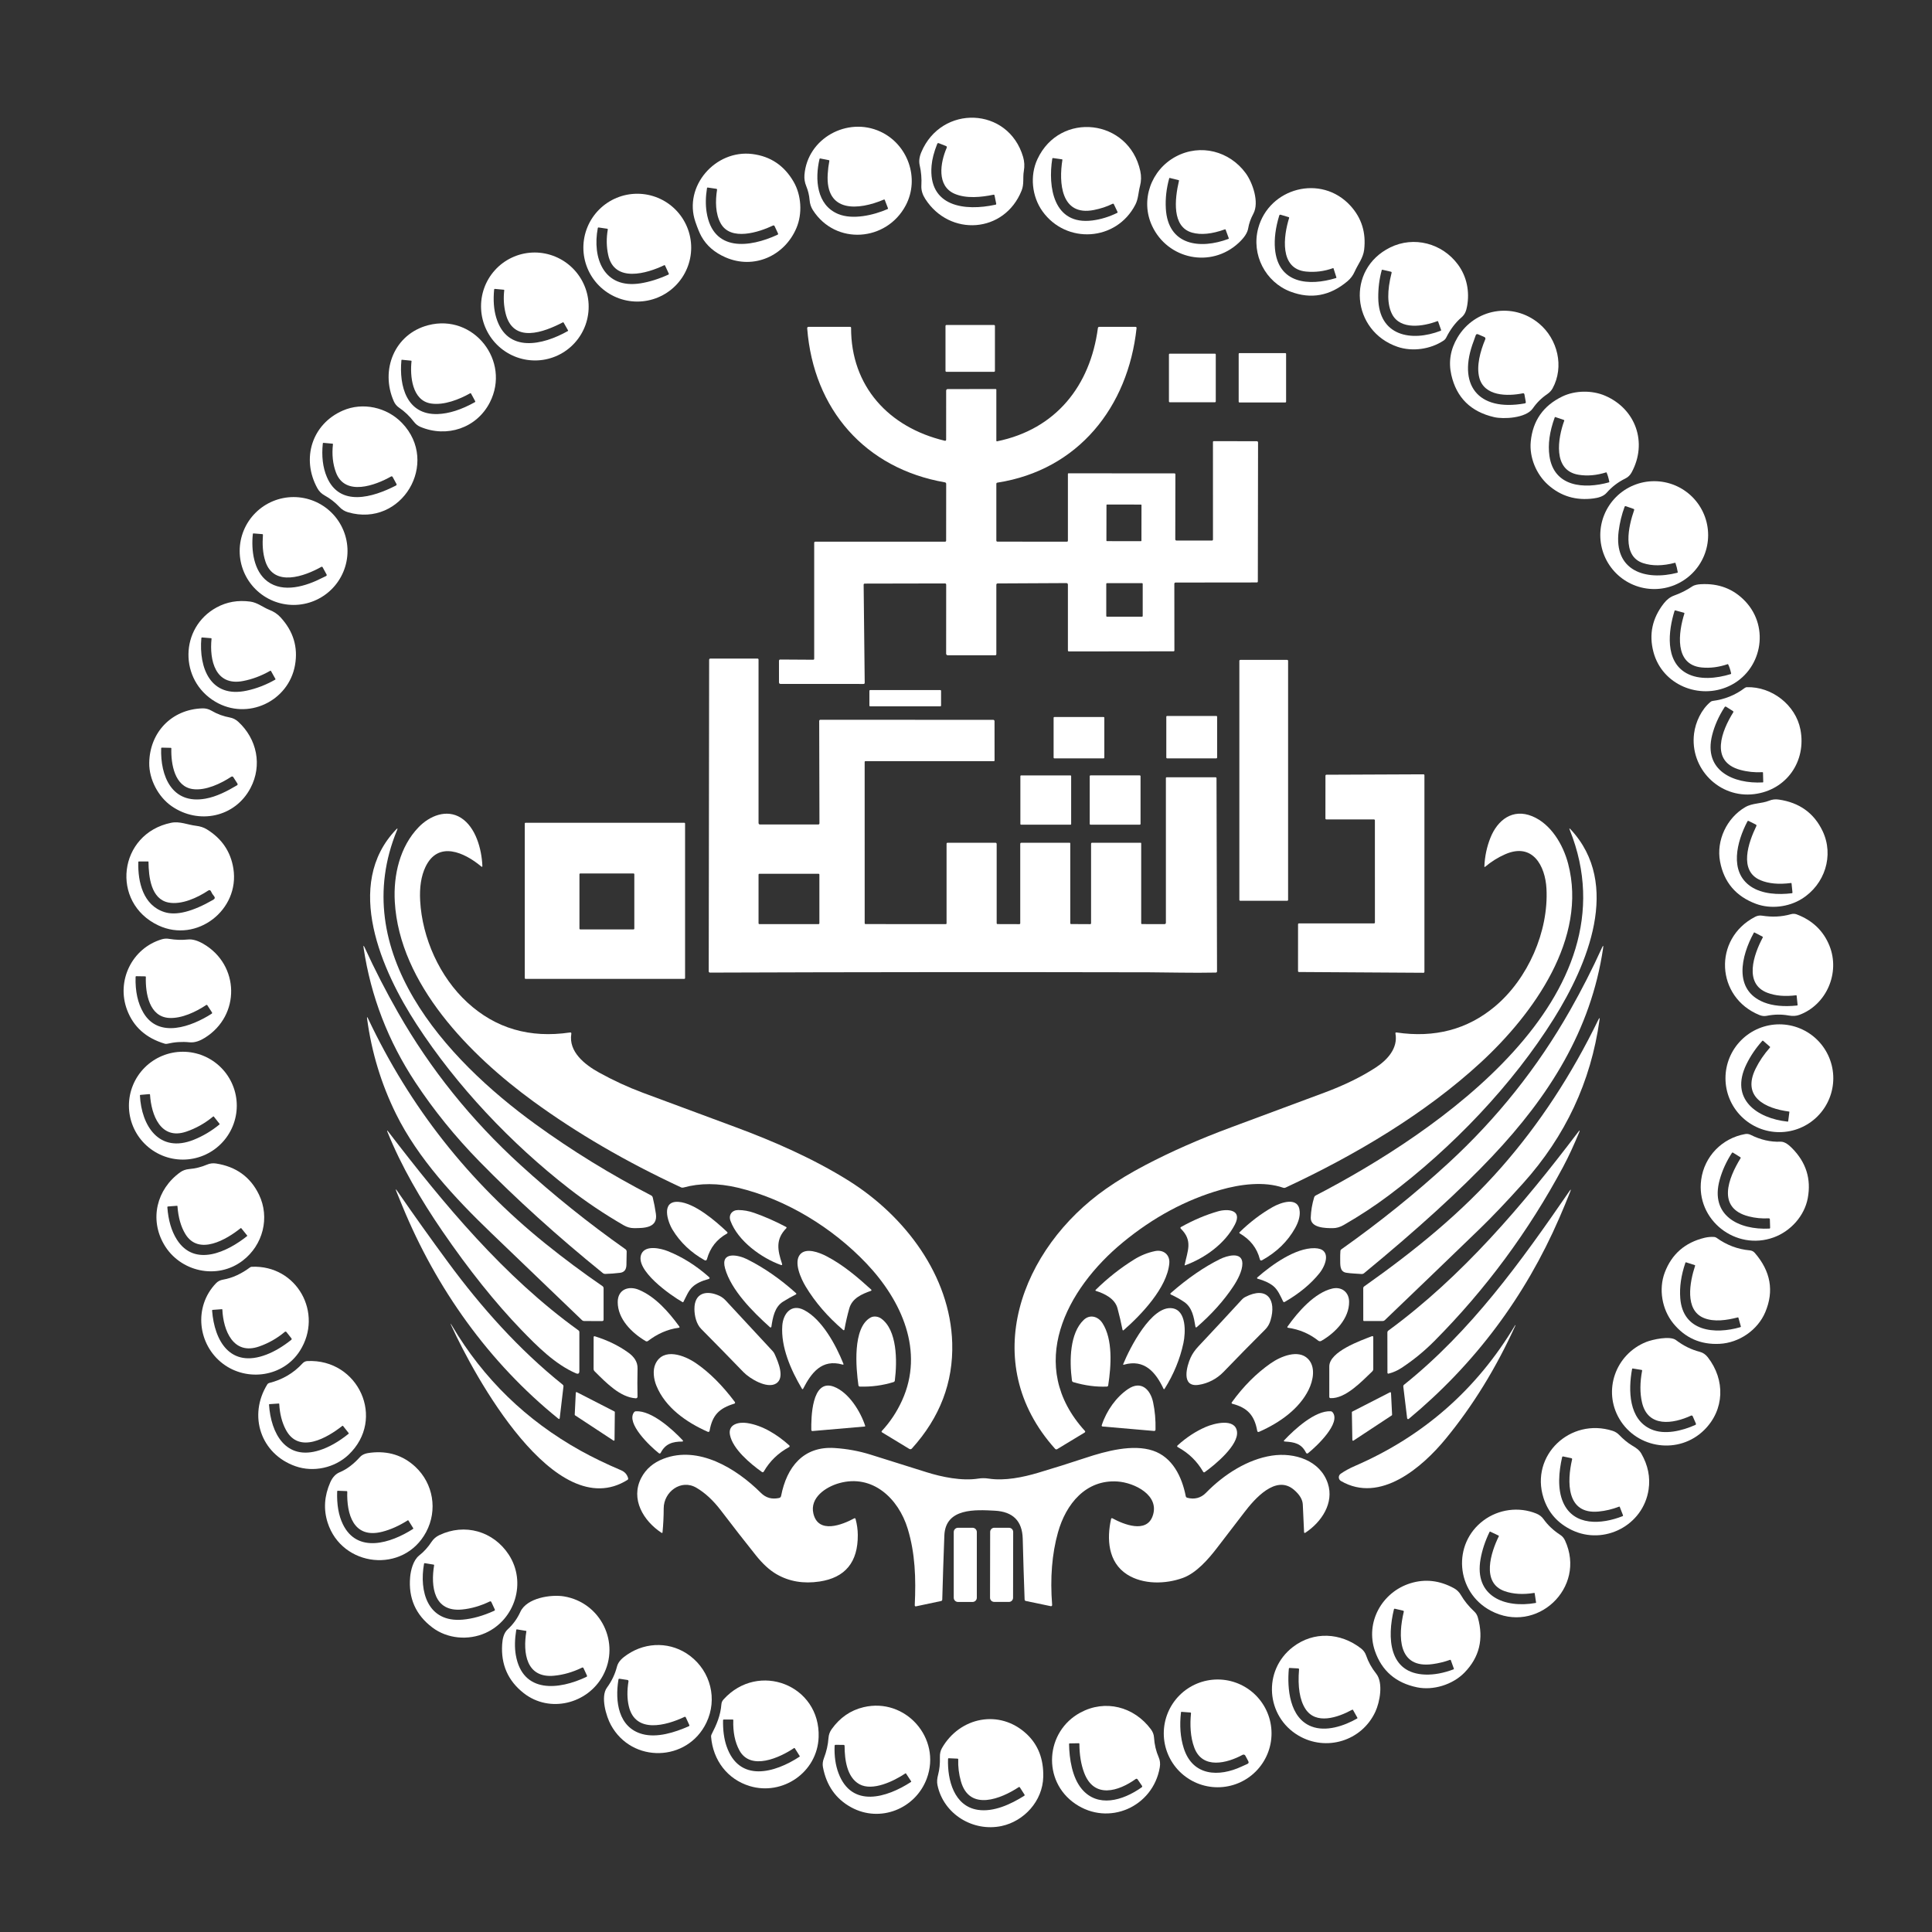 <svg xmlns="http://www.w3.org/2000/svg" width="145" height="145" viewBox="0 0 145 145" fill="none"><rect x="0" y="0" width="145" height="145" fill="#333333" stroke="none"/><path d="M69.145 11.424C70.655 7.83 75.68 8.001 76.786 11.78C76.886 12.121 76.904 12.473 76.841 12.835C76.753 13.336 76.871 13.808 76.675 14.298C75.389 17.521 71.272 17.782 69.443 14.93C69.248 14.626 69.13 14.296 69.15 13.929C69.18 13.401 69.138 12.893 69.024 12.402C68.956 12.104 68.996 11.778 69.145 11.424ZM71.05 11.096C71.079 11.03 71.06 10.984 70.993 10.957L70.463 10.749C70.403 10.726 70.362 10.743 70.339 10.802C70.098 11.405 69.957 11.948 69.916 12.431C69.65 15.533 72.431 15.864 74.717 15.362C74.758 15.352 74.775 15.327 74.767 15.286L74.641 14.667C74.632 14.622 74.605 14.604 74.56 14.614C73.654 14.804 72.514 14.919 71.648 14.545C70.279 13.955 70.569 12.207 71.05 11.096Z" fill="white"></path><path d="M67.978 15.412C66.546 18.13 62.721 18.435 61.011 15.773C60.867 15.549 60.784 15.296 60.761 15.013C60.732 14.655 60.649 14.308 60.511 13.972C60.398 13.699 60.353 13.419 60.375 13.133C60.592 10.37 63.603 8.744 66.063 9.873C68.145 10.83 69.043 13.392 67.978 15.412ZM62.901 16.059C63.992 16.514 65.556 16.155 66.619 15.69C66.647 15.678 66.655 15.658 66.644 15.629L66.402 15.001C66.39 14.972 66.37 14.963 66.341 14.977C64.432 15.788 61.944 16.001 62.121 13.066C62.141 12.724 62.182 12.392 62.244 12.07C62.249 12.044 62.24 12.029 62.214 12.023L61.564 11.894C61.533 11.889 61.513 11.901 61.506 11.931C61.151 13.45 61.281 15.382 62.901 16.059Z" fill="white"></path><path d="M77.861 11.944C79.554 8.317 84.726 8.916 85.58 12.833C85.664 13.216 85.656 13.595 85.557 13.972C85.432 14.442 85.436 14.929 85.207 15.367C83.784 18.12 80.023 18.345 78.242 15.861C77.444 14.748 77.281 13.184 77.861 11.944ZM82.097 15.761C79.607 16.251 79.463 13.682 79.735 12.002C79.739 11.974 79.727 11.959 79.7 11.956L79.033 11.863C79.001 11.858 78.982 11.872 78.976 11.904C78.639 14.015 79.053 16.922 81.989 16.546C82.616 16.465 83.234 16.277 83.842 15.98C83.877 15.963 83.886 15.937 83.87 15.9L83.595 15.324C83.591 15.316 83.586 15.309 83.579 15.303C83.573 15.297 83.565 15.293 83.557 15.29C83.549 15.287 83.54 15.286 83.531 15.286C83.522 15.287 83.513 15.289 83.506 15.293C83.077 15.505 82.608 15.661 82.097 15.761Z" fill="white"></path><path d="M94.065 16.044C93.867 16.411 93.738 16.776 93.678 17.14C93.622 17.476 93.383 17.839 92.963 18.229C90.892 20.153 87.639 19.468 86.466 16.953C85.565 15.028 86.388 12.742 88.25 11.75C90.104 10.762 92.284 11.345 93.494 13C94.009 13.704 94.531 15.184 94.065 16.044ZM89.465 17.458C87.942 17.026 88.159 14.965 88.484 13.565C88.489 13.538 88.479 13.522 88.454 13.517L87.79 13.356C87.771 13.352 87.759 13.359 87.753 13.377C87.542 14.14 87.456 14.894 87.497 15.64C87.649 18.443 90.078 18.723 92.197 17.93C92.222 17.92 92.23 17.903 92.221 17.878L91.985 17.236C91.975 17.212 91.957 17.204 91.933 17.213C90.957 17.565 90.134 17.647 89.465 17.458Z" fill="white"></path><path d="M54.457 19.317C53.63 18.958 53.024 18.433 52.64 17.739C52.508 17.503 52.358 17.139 52.189 16.645C51.276 13.973 53.702 11.212 56.467 11.56C57.825 11.731 58.857 12.424 59.561 13.639C60.143 14.642 60.234 16.024 59.776 17.107C58.889 19.208 56.584 20.242 54.457 19.317ZM58.005 16.932C56.952 17.431 54.851 18.113 54.098 16.779C53.684 16.046 53.684 15.078 53.815 14.252C53.823 14.204 53.803 14.177 53.755 14.169L53.126 14.076C53.088 14.071 53.066 14.087 53.06 14.126C52.956 14.778 52.947 15.376 53.032 15.92C53.504 18.943 56.27 18.58 58.347 17.622C58.398 17.599 58.411 17.562 58.387 17.511L58.137 16.978C58.108 16.918 58.064 16.903 58.005 16.932Z" fill="white"></path><path d="M96.859 21.89C94.969 21.176 93.9 19.105 94.431 17.129C95.249 14.096 99.156 13.04 101.349 15.437C102.19 16.356 102.534 17.459 102.382 18.744C102.306 19.375 101.917 19.827 101.667 20.393C101.542 20.672 101.364 20.91 101.132 21.105C99.822 22.209 98.398 22.471 96.859 21.89ZM98.022 20.381C95.995 20.186 96.331 17.7 96.75 16.364C96.761 16.33 96.75 16.307 96.715 16.296L96.121 16.119C96.064 16.101 96.026 16.121 96.009 16.178C95.731 17.093 95.624 17.924 95.689 18.67C95.921 21.3 98.238 21.492 100.271 20.868C100.297 20.859 100.305 20.842 100.298 20.817L100.082 20.138C100.077 20.122 100.066 20.116 100.051 20.123C99.392 20.361 98.716 20.448 98.022 20.381Z" fill="white"></path><path d="M51.875 18.587C51.875 19.66 51.448 20.689 50.69 21.448C49.931 22.206 48.902 22.633 47.829 22.633C46.756 22.633 45.727 22.206 44.968 21.448C44.209 20.689 43.783 19.66 43.783 18.587C43.783 17.514 44.209 16.485 44.968 15.726C45.727 14.967 46.756 14.541 47.829 14.541C48.902 14.541 49.931 14.967 50.69 15.726C51.448 16.485 51.875 17.514 51.875 18.587ZM49.85 19.905C48.566 20.522 46.111 21.26 45.647 19.14C45.513 18.522 45.502 17.883 45.616 17.223C45.621 17.19 45.607 17.171 45.574 17.167L44.924 17.072C44.891 17.068 44.871 17.082 44.866 17.115C44.439 19.352 45.301 21.707 48.076 21.264C48.75 21.156 49.448 20.936 50.171 20.607C50.184 20.601 50.193 20.59 50.198 20.578C50.202 20.565 50.202 20.551 50.196 20.539L49.911 19.926C49.898 19.899 49.878 19.891 49.85 19.905Z" fill="white"></path><path d="M104.892 26.031C101.445 24.856 100.993 20.223 104.335 18.572C106.112 17.695 108.245 18.253 109.427 19.862C110.084 20.757 110.311 21.875 110.106 22.989C110.043 23.325 109.954 23.593 109.682 23.826C109.233 24.21 108.852 24.716 108.538 25.343C108.493 25.431 108.428 25.504 108.343 25.561C107.358 26.217 105.999 26.407 104.892 26.031ZM104.481 23.584C104.11 22.868 104.097 21.833 104.441 20.479C104.453 20.432 104.435 20.402 104.387 20.391L103.749 20.244C103.725 20.238 103.71 20.248 103.703 20.272C103.52 20.936 103.433 21.631 103.441 22.355C103.473 25.225 105.925 25.677 108.129 24.823C108.156 24.812 108.165 24.792 108.156 24.765L107.934 24.129C107.932 24.124 107.929 24.119 107.925 24.114C107.921 24.11 107.916 24.106 107.911 24.104C107.905 24.101 107.9 24.1 107.894 24.1C107.888 24.1 107.882 24.101 107.876 24.103C106.808 24.507 105.1 24.778 104.481 23.584Z" fill="white"></path><path d="M41.874 26.667C40.906 27.125 39.796 27.177 38.786 26.813C37.777 26.449 36.952 25.699 36.493 24.727C36.265 24.245 36.134 23.724 36.108 23.193C36.081 22.661 36.158 22.13 36.336 21.63C36.514 21.129 36.789 20.669 37.145 20.276C37.5 19.882 37.93 19.563 38.409 19.337C39.377 18.879 40.487 18.827 41.496 19.191C42.505 19.555 43.331 20.305 43.79 21.277C44.018 21.758 44.149 22.28 44.175 22.811C44.202 23.342 44.124 23.873 43.947 24.374C43.769 24.875 43.494 25.335 43.138 25.728C42.783 26.122 42.353 26.441 41.874 26.667ZM42.242 24.194C40.832 24.925 38.498 25.831 37.94 23.495C37.809 22.942 37.776 22.373 37.844 21.788C37.844 21.783 37.844 21.778 37.843 21.773C37.841 21.767 37.839 21.762 37.835 21.758C37.832 21.754 37.828 21.751 37.823 21.748C37.818 21.746 37.813 21.744 37.807 21.744L37.144 21.683C37.137 21.682 37.13 21.683 37.123 21.685C37.116 21.687 37.11 21.69 37.105 21.695C37.099 21.699 37.095 21.704 37.092 21.711C37.088 21.717 37.086 21.724 37.086 21.73C37.008 22.532 37.061 23.235 37.243 23.841C38.052 26.524 40.739 25.91 42.62 24.844C42.639 24.833 42.644 24.817 42.633 24.796L42.302 24.212C42.296 24.202 42.287 24.194 42.276 24.191C42.264 24.187 42.252 24.188 42.242 24.194Z" fill="white"></path><path d="M109.393 25.323C110.68 23.167 113.543 22.643 115.509 24.282C116.911 25.45 117.408 27.526 116.526 29.145C116.433 29.315 116.295 29.462 116.112 29.587C115.688 29.876 115.331 30.23 115.041 30.65C114.521 31.396 112.834 31.467 112.144 31.308C110.386 30.905 109.313 29.846 108.924 28.134C108.702 27.154 108.858 26.217 109.393 25.323ZM110.608 25.583C109.354 28.84 110.886 30.91 114.436 30.277C114.498 30.266 114.524 30.23 114.513 30.168L114.412 29.604C114.399 29.533 114.358 29.505 114.287 29.519C113.122 29.757 111.397 29.738 111.026 28.354C110.791 27.471 111.101 26.349 111.467 25.478C111.504 25.389 111.479 25.326 111.391 25.288L110.94 25.093C110.845 25.052 110.782 25.081 110.75 25.179C110.706 25.316 110.658 25.45 110.608 25.583Z" fill="white"></path><path d="M32.139 24.407C35.548 23.52 38.35 27.097 36.763 30.203C35.775 32.135 33.53 32.876 31.542 32.034C31.353 31.953 31.19 31.823 31.054 31.643C30.74 31.231 30.371 30.881 29.946 30.592C29.774 30.475 29.643 30.315 29.554 30.113C28.523 27.778 29.6 25.066 32.139 24.407ZM32.355 30.285C30.918 30.072 30.765 28.206 30.886 27.109C30.89 27.085 30.879 27.071 30.853 27.069L30.168 27.001C30.143 26.999 30.129 27.011 30.127 27.036C29.945 28.971 30.516 31.153 32.85 31.075C33.694 31.047 34.625 30.75 35.642 30.183C35.673 30.165 35.68 30.141 35.664 30.11L35.353 29.537C35.337 29.508 35.315 29.501 35.285 29.517C34.465 29.979 33.323 30.431 32.355 30.285Z" fill="white"></path><path d="M74.603 24.392H71.031C70.992 24.392 70.961 24.424 70.961 24.462V27.836C70.961 27.874 70.992 27.905 71.031 27.905H74.603C74.641 27.905 74.672 27.874 74.672 27.836V24.462C74.672 24.424 74.641 24.392 74.603 24.392Z" fill="white"></path><path d="M80.026 43.762L74.881 43.788C74.812 43.789 74.777 43.825 74.777 43.894V49.092C74.777 49.151 74.748 49.18 74.689 49.18H71.13C71.098 49.18 71.067 49.167 71.045 49.145C71.022 49.122 71.009 49.091 71.009 49.059L71.013 43.883C71.013 43.82 70.982 43.788 70.92 43.788L64.909 43.8C64.847 43.8 64.817 43.831 64.818 43.893L64.898 51.238C64.899 51.3 64.868 51.332 64.806 51.332L58.587 51.33C58.506 51.33 58.465 51.289 58.465 51.208L58.463 49.604C58.463 49.534 58.498 49.499 58.567 49.499L61.026 49.514C61.08 49.514 61.107 49.487 61.107 49.432V40.741C61.107 40.685 61.135 40.656 61.191 40.656L70.925 40.653C70.981 40.653 71.009 40.624 71.009 40.567L71.013 36.311C71.013 36.285 71.004 36.26 70.987 36.24C70.97 36.22 70.947 36.206 70.921 36.202C64.932 35.161 61.055 30.727 60.582 24.647C60.577 24.569 60.613 24.53 60.691 24.53L63.808 24.531C63.826 24.531 63.843 24.538 63.855 24.551C63.868 24.563 63.875 24.58 63.875 24.598C63.861 28.988 66.699 32.075 70.902 33.077C70.973 33.093 71.009 33.064 71.009 32.99L71.011 29.316C71.011 29.285 71.023 29.255 71.045 29.233C71.067 29.212 71.096 29.2 71.127 29.2L74.734 29.198C74.745 29.198 74.756 29.202 74.764 29.21C74.772 29.218 74.777 29.228 74.777 29.239V33.075C74.777 33.082 74.778 33.089 74.781 33.095C74.784 33.102 74.788 33.107 74.793 33.112C74.799 33.116 74.805 33.119 74.811 33.121C74.818 33.123 74.825 33.123 74.832 33.121C79.251 32.219 81.827 28.946 82.398 24.626C82.406 24.563 82.442 24.531 82.506 24.531L85.209 24.53C85.277 24.53 85.308 24.563 85.3 24.631C84.666 30.542 80.925 35.28 74.855 36.223C74.803 36.232 74.777 36.263 74.777 36.314V40.574C74.777 40.594 74.785 40.613 74.799 40.627C74.813 40.642 74.833 40.65 74.853 40.65L80.064 40.656C80.12 40.656 80.148 40.629 80.148 40.574V35.565C80.148 35.537 80.162 35.523 80.19 35.523L88.136 35.528C88.189 35.528 88.215 35.554 88.215 35.606L88.207 40.466C88.207 40.536 88.241 40.57 88.309 40.57H90.953C91.008 40.57 91.036 40.542 91.036 40.486L91.034 33.164C91.034 33.15 91.04 33.136 91.05 33.126C91.06 33.115 91.073 33.11 91.087 33.11L94.315 33.114C94.385 33.114 94.419 33.149 94.419 33.219L94.403 43.644C94.403 43.663 94.395 43.681 94.382 43.694C94.369 43.707 94.351 43.714 94.332 43.714L88.237 43.721C88.169 43.721 88.136 43.755 88.136 43.823L88.141 48.821C88.141 48.837 88.134 48.853 88.123 48.864C88.111 48.876 88.096 48.882 88.079 48.882L80.233 48.892C80.177 48.892 80.148 48.864 80.148 48.807V43.884C80.148 43.803 80.108 43.762 80.026 43.762ZM85.671 37.913C85.671 37.907 85.67 37.901 85.668 37.896C85.666 37.891 85.663 37.886 85.659 37.882C85.655 37.878 85.65 37.875 85.645 37.873C85.64 37.87 85.634 37.869 85.629 37.869L83.086 37.865C83.08 37.865 83.075 37.866 83.069 37.868C83.064 37.87 83.059 37.873 83.055 37.877C83.052 37.881 83.048 37.886 83.046 37.891C83.044 37.897 83.043 37.902 83.043 37.908L83.038 40.57C83.038 40.575 83.039 40.581 83.041 40.586C83.044 40.591 83.047 40.596 83.051 40.6C83.055 40.604 83.059 40.607 83.065 40.609C83.07 40.612 83.076 40.613 83.081 40.613L85.624 40.617C85.629 40.617 85.635 40.616 85.64 40.614C85.645 40.612 85.65 40.609 85.654 40.605C85.658 40.601 85.661 40.596 85.664 40.591C85.666 40.586 85.667 40.58 85.667 40.574L85.671 37.913ZM85.762 43.822C85.762 43.807 85.756 43.792 85.745 43.782C85.735 43.771 85.721 43.765 85.706 43.765H83.084C83.069 43.765 83.054 43.771 83.044 43.782C83.033 43.792 83.027 43.807 83.027 43.822V46.228C83.027 46.243 83.033 46.258 83.044 46.268C83.054 46.279 83.069 46.285 83.084 46.285H85.706C85.721 46.285 85.735 46.279 85.745 46.268C85.756 46.258 85.762 46.243 85.762 46.228V43.822Z" fill="white"></path><path d="M96.471 26.501H93.018C92.988 26.501 92.965 26.525 92.965 26.554V30.153C92.965 30.182 92.988 30.206 93.018 30.206H96.471C96.5 30.206 96.524 30.182 96.524 30.153V26.554C96.524 26.525 96.5 26.501 96.471 26.501Z" fill="white"></path><path d="M91.18 26.543H87.797C87.76 26.543 87.731 26.572 87.731 26.609V30.125C87.731 30.162 87.76 30.191 87.797 30.191H91.18C91.217 30.191 91.246 30.162 91.246 30.125V26.609C91.246 26.572 91.217 26.543 91.18 26.543Z" fill="white"></path><path d="M117.256 29.756C118.209 29.296 119.484 29.276 120.469 29.701C122.765 30.691 123.665 33.219 122.458 35.452C122.346 35.66 122.187 35.815 121.983 35.914C121.446 36.176 120.978 36.533 120.581 36.985C120.333 37.266 119.95 37.361 119.595 37.409C118.275 37.582 117.136 37.239 116.178 36.381C115.296 35.589 114.772 34.325 114.885 33.146C115.034 31.577 115.824 30.447 117.256 29.756ZM118.472 35.631C116.501 35.308 116.928 32.86 117.4 31.573C117.409 31.547 117.401 31.529 117.373 31.519L116.734 31.302C116.71 31.294 116.694 31.302 116.686 31.325C116.296 32.391 116.164 33.358 116.289 34.225C116.626 36.553 118.888 36.718 120.75 36.203C120.761 36.2 120.77 36.193 120.776 36.184C120.782 36.174 120.784 36.162 120.781 36.151C120.714 35.832 120.644 35.6 120.57 35.457C120.566 35.449 120.561 35.446 120.555 35.449C119.826 35.678 119.132 35.739 118.472 35.631Z" fill="white"></path><path d="M30.168 31.741C33.038 34.719 30.166 39.618 26.122 38.447C25.874 38.375 25.661 38.245 25.483 38.056C25.154 37.706 24.781 37.415 24.364 37.184C24.129 37.054 23.949 36.877 23.824 36.65C22.59 34.422 23.416 31.823 25.728 30.815C27.223 30.163 29.029 30.559 30.168 31.741ZM24.53 35.796C25.496 38.084 27.989 37.326 29.708 36.445C29.768 36.414 29.782 36.37 29.749 36.311L29.471 35.801C29.44 35.746 29.397 35.734 29.342 35.765C28.19 36.419 25.894 37.283 25.213 35.455C24.977 34.822 24.902 34.118 24.988 33.343C24.991 33.315 24.979 33.3 24.952 33.298L24.278 33.237C24.248 33.235 24.232 33.249 24.228 33.278C24.127 34.242 24.227 35.081 24.53 35.796Z" fill="white"></path><path d="M128.199 40.161C128.199 41.235 127.773 42.264 127.014 43.023C126.255 43.782 125.225 44.209 124.152 44.209C123.078 44.209 122.049 43.782 121.29 43.023C120.531 42.264 120.104 41.235 120.104 40.161C120.104 39.088 120.531 38.059 121.29 37.3C122.049 36.541 123.078 36.114 124.152 36.114C125.225 36.114 126.255 36.541 127.014 37.3C127.773 38.059 128.199 39.088 128.199 40.161ZM123.309 42.261C121.69 41.726 122.238 39.451 122.644 38.288C122.66 38.24 122.645 38.208 122.597 38.192L122.026 37.993C121.978 37.976 121.945 37.992 121.927 38.039C121.714 38.614 121.566 39.223 121.483 39.865C121.101 42.845 123.493 43.606 125.89 42.986C125.912 42.979 125.921 42.964 125.918 42.941C125.881 42.71 125.823 42.481 125.746 42.254C125.74 42.238 125.73 42.233 125.715 42.237C124.799 42.48 123.997 42.488 123.309 42.261Z" fill="white"></path><path d="M26.082 41.353C26.082 42.427 25.656 43.456 24.897 44.215C24.138 44.974 23.108 45.401 22.035 45.401C20.962 45.401 19.932 44.974 19.173 44.215C18.414 43.456 17.988 42.427 17.988 41.353C17.988 40.28 18.414 39.25 19.173 38.491C19.932 37.732 20.962 37.306 22.035 37.306C23.108 37.306 24.138 37.732 24.897 38.491C25.656 39.25 26.082 40.28 26.082 41.353ZM24.218 43.355C24.303 43.31 24.387 43.27 24.47 43.234C24.481 43.229 24.49 43.222 24.498 43.214C24.506 43.205 24.512 43.195 24.516 43.184C24.52 43.174 24.522 43.162 24.521 43.151C24.52 43.139 24.517 43.128 24.511 43.118L24.218 42.58C24.193 42.532 24.157 42.522 24.109 42.548C22.859 43.25 20.575 44.081 19.924 42.153C19.706 41.502 19.686 40.817 19.734 40.14C19.736 40.107 19.721 40.089 19.689 40.087L19.026 40.034C18.996 40.032 18.979 40.046 18.976 40.075C18.847 41.294 19.037 42.86 20.072 43.634C21.262 44.522 22.96 44.005 24.218 43.355Z" fill="white"></path><path d="M125.653 44.694C126.136 44.522 126.586 44.295 127.001 44.015C127.176 43.894 127.434 43.858 127.643 43.846C128.986 43.768 130.098 44.193 130.98 45.123C132.871 47.116 132.203 50.368 129.753 51.499C127.54 52.522 124.758 51.415 124.097 48.945C123.742 47.618 124.002 46.397 124.877 45.28C125.101 44.994 125.36 44.799 125.653 44.694ZM127.714 50.095C125.625 49.887 125.976 47.43 126.416 46.05C126.418 46.043 126.419 46.037 126.418 46.03C126.417 46.024 126.415 46.017 126.412 46.011C126.409 46.005 126.405 46 126.399 45.996C126.394 45.992 126.388 45.989 126.381 45.987L125.733 45.81C125.722 45.807 125.71 45.808 125.7 45.814C125.69 45.819 125.683 45.828 125.68 45.839C125.213 47.326 124.93 49.615 126.572 50.526C127.539 51.06 128.836 50.915 129.893 50.592C129.904 50.589 129.913 50.581 129.919 50.571C129.925 50.56 129.927 50.548 129.924 50.536C129.858 50.24 129.78 50.01 129.692 49.847C129.689 49.842 129.684 49.84 129.679 49.842C129.002 50.074 128.348 50.158 127.714 50.095Z" fill="white"></path><path d="M20.223 45.773C20.555 45.902 20.83 46.086 21.049 46.324C22.015 47.372 22.38 48.57 22.141 49.918C21.661 52.635 18.579 54.096 16.16 52.664C13.432 51.049 13.482 47.104 16.253 45.591C17.019 45.173 17.863 45.026 18.786 45.151C19.327 45.225 19.726 45.578 20.223 45.773ZM18.239 51.112C16.152 51.511 15.71 49.544 15.876 47.942C15.878 47.914 15.865 47.899 15.837 47.897L15.172 47.842C15.136 47.839 15.116 47.856 15.112 47.892C14.915 50.138 15.799 52.421 18.519 51.834C19.254 51.676 19.966 51.4 20.656 51.008C20.678 50.994 20.683 50.977 20.671 50.955L20.338 50.36C20.324 50.335 20.305 50.329 20.28 50.344C19.617 50.723 18.937 50.979 18.239 51.112Z" fill="white"></path><path d="M57.053 61.88H61.401C61.468 61.881 61.501 61.849 61.501 61.782L61.482 54.106C61.482 54.084 61.491 54.062 61.507 54.047C61.522 54.031 61.543 54.022 61.565 54.022L74.54 54.024C74.553 54.024 74.566 54.026 74.579 54.031C74.591 54.036 74.602 54.044 74.611 54.053C74.621 54.062 74.628 54.074 74.633 54.086C74.638 54.098 74.641 54.111 74.641 54.125L74.644 57.081C74.644 57.093 74.639 57.104 74.631 57.113C74.622 57.121 74.61 57.126 74.598 57.126L64.951 57.127C64.936 57.127 64.921 57.133 64.911 57.144C64.9 57.154 64.894 57.169 64.894 57.184L64.896 69.291C64.896 69.308 64.903 69.324 64.914 69.336C64.926 69.347 64.942 69.354 64.959 69.354L70.988 69.356C71.023 69.356 71.041 69.338 71.041 69.303V63.333C71.041 63.277 71.069 63.249 71.127 63.249H74.702C74.769 63.249 74.802 63.283 74.802 63.35V69.298C74.802 69.312 74.807 69.326 74.817 69.337C74.828 69.347 74.842 69.354 74.856 69.354L76.507 69.359C76.524 69.359 76.54 69.352 76.552 69.34C76.564 69.327 76.571 69.31 76.571 69.293V63.342C76.571 63.28 76.602 63.249 76.664 63.249H80.278C80.31 63.249 80.326 63.265 80.326 63.297V69.286C80.326 69.33 80.348 69.352 80.392 69.352L81.812 69.359C81.862 69.359 81.887 69.334 81.887 69.284V63.332C81.887 63.277 81.915 63.249 81.971 63.249H85.609C85.636 63.249 85.649 63.263 85.649 63.29V69.298C85.649 69.305 85.651 69.312 85.653 69.319C85.656 69.326 85.66 69.332 85.666 69.338C85.671 69.343 85.677 69.347 85.684 69.35C85.691 69.353 85.698 69.354 85.706 69.354L87.392 69.357C87.465 69.357 87.502 69.321 87.502 69.248V58.4C87.502 58.358 87.523 58.337 87.564 58.337H91.234C91.252 58.337 91.269 58.345 91.281 58.357C91.294 58.37 91.301 58.387 91.301 58.405L91.34 72.906C91.34 72.929 91.331 72.951 91.315 72.968C91.299 72.984 91.277 72.994 91.254 72.994C89.591 73.032 87.493 72.976 86.263 72.973C75.147 72.95 64.155 72.957 53.287 72.996C53.274 72.996 53.262 72.993 53.25 72.989C53.238 72.984 53.228 72.977 53.219 72.968C53.21 72.959 53.203 72.949 53.198 72.938C53.193 72.926 53.191 72.914 53.191 72.901L53.222 49.524C53.223 49.46 53.255 49.428 53.318 49.428H56.849C56.903 49.428 56.93 49.456 56.93 49.511V61.758C56.93 61.839 56.971 61.88 57.053 61.88ZM61.496 65.633C61.496 65.618 61.49 65.604 61.48 65.594C61.469 65.584 61.456 65.578 61.441 65.578H56.985C56.97 65.578 56.956 65.584 56.946 65.594C56.936 65.604 56.93 65.618 56.93 65.633V69.301C56.93 69.316 56.936 69.329 56.946 69.34C56.956 69.35 56.97 69.356 56.985 69.356H61.441C61.456 69.356 61.469 69.35 61.48 69.34C61.49 69.329 61.496 69.316 61.496 69.301V65.633Z" fill="white"></path><path d="M96.605 49.526H93.085C93.047 49.526 93.016 49.557 93.016 49.595V67.536C93.016 67.575 93.047 67.606 93.085 67.606H96.605C96.643 67.606 96.674 67.575 96.674 67.536V49.595C96.674 49.557 96.643 49.526 96.605 49.526Z" fill="white"></path><path d="M131.106 51.575C132.977 51.521 134.769 52.908 135.125 54.754C135.585 57.134 134.084 59.299 131.657 59.6C129.032 59.928 126.809 57.669 127.143 55.05C127.251 54.197 127.693 53.242 128.38 52.676C128.424 52.638 128.479 52.614 128.537 52.607C129.441 52.491 130.244 52.166 130.947 51.632C130.993 51.597 131.049 51.577 131.106 51.575ZM130.599 57.778C128.28 57.137 129.249 54.798 130.078 53.472C130.107 53.427 130.098 53.39 130.053 53.361L129.553 53.045C129.505 53.016 129.465 53.024 129.434 53.072C128.993 53.756 128.681 54.456 128.5 55.172C127.825 57.851 130.113 58.844 132.301 58.721C132.323 58.72 132.334 58.708 132.334 58.685L132.316 57.988C132.315 57.964 132.302 57.952 132.278 57.953C131.696 57.984 131.137 57.926 130.599 57.778Z" fill="white"></path><path d="M70.572 51.792H65.305C65.274 51.792 65.249 51.817 65.249 51.848V52.954C65.249 52.985 65.274 53.011 65.305 53.011H70.572C70.603 53.011 70.629 52.985 70.629 52.954V51.848C70.629 51.817 70.603 51.792 70.572 51.792Z" fill="white"></path><path d="M18.805 59.135C17.638 61.36 14.894 61.901 12.881 60.504C11.868 59.801 11.184 58.48 11.2 57.263C11.234 54.965 12.876 53.237 15.19 53.164C15.433 53.157 15.658 53.214 15.867 53.337C16.3 53.59 16.755 53.76 17.233 53.845C17.478 53.889 17.693 53.996 17.878 54.166C19.287 55.456 19.696 57.437 18.805 59.135ZM15.417 59.941C16.238 59.796 17.039 59.385 17.781 58.943C17.84 58.907 17.851 58.859 17.814 58.801L17.512 58.329C17.505 58.317 17.494 58.306 17.482 58.297C17.47 58.289 17.456 58.283 17.442 58.28C17.427 58.277 17.412 58.276 17.398 58.279C17.383 58.282 17.369 58.288 17.357 58.296C16.574 58.811 15.437 59.351 14.481 59.225C13.104 59.044 12.826 57.339 12.859 56.171C12.859 56.165 12.858 56.159 12.856 56.154C12.854 56.148 12.851 56.143 12.847 56.139C12.843 56.135 12.838 56.132 12.833 56.129C12.828 56.127 12.822 56.126 12.816 56.126L12.147 56.111C12.114 56.11 12.097 56.126 12.096 56.159C12.025 58.233 12.891 60.392 15.417 59.941Z" fill="white"></path><path d="M91.286 53.734H87.594C87.561 53.734 87.533 53.761 87.533 53.795V56.854C87.533 56.888 87.561 56.916 87.594 56.916H91.286C91.32 56.916 91.347 56.888 91.347 56.854V53.795C91.347 53.761 91.32 53.734 91.286 53.734Z" fill="white"></path><path d="M82.832 53.813H79.124C79.097 53.813 79.075 53.836 79.075 53.863V56.866C79.075 56.893 79.097 56.916 79.124 56.916H82.832C82.86 56.916 82.882 56.893 82.882 56.866V53.863C82.882 53.836 82.86 53.813 82.832 53.813Z" fill="white"></path><path d="M103.19 69.235L103.188 61.569C103.188 61.55 103.181 61.533 103.168 61.52C103.155 61.507 103.137 61.499 103.118 61.499H99.544C99.535 61.499 99.526 61.498 99.518 61.494C99.509 61.49 99.502 61.485 99.495 61.479C99.489 61.472 99.484 61.465 99.48 61.456C99.477 61.448 99.475 61.439 99.475 61.43L99.478 58.215C99.478 58.197 99.486 58.179 99.499 58.166C99.512 58.153 99.529 58.145 99.548 58.145L106.836 58.114C106.855 58.114 106.872 58.121 106.886 58.134C106.899 58.147 106.906 58.165 106.906 58.184V72.94C106.906 72.958 106.899 72.976 106.886 72.989C106.872 73.002 106.855 73.009 106.836 73.009L97.489 72.951C97.47 72.951 97.452 72.944 97.439 72.931C97.426 72.918 97.419 72.9 97.419 72.882L97.421 69.371C97.421 69.352 97.428 69.334 97.441 69.321C97.454 69.308 97.472 69.301 97.49 69.301L103.12 69.304C103.138 69.304 103.156 69.297 103.169 69.284C103.182 69.271 103.19 69.253 103.19 69.235Z" fill="white"></path><path d="M80.346 58.197H76.628C76.602 58.197 76.581 58.218 76.581 58.243V61.849C76.581 61.874 76.602 61.895 76.628 61.895H80.346C80.371 61.895 80.392 61.874 80.392 61.849V58.243C80.392 58.218 80.371 58.197 80.346 58.197Z" fill="white"></path><path d="M85.543 58.195H81.842C81.811 58.195 81.786 58.22 81.786 58.251V61.837C81.786 61.868 81.811 61.893 81.842 61.893H85.543C85.574 61.893 85.6 61.868 85.6 61.837V58.251C85.6 58.22 85.574 58.195 85.543 58.195Z" fill="white"></path><path d="M129.091 64.648C128.8 63.08 129.595 61.388 130.982 60.579C131.526 60.259 132.197 60.329 132.788 60.089C133.01 59.998 133.252 59.972 133.515 60.011C135.052 60.238 136.142 61.022 136.784 62.362C137.668 64.204 136.954 66.391 135.223 67.464C134.226 68.083 132.885 68.24 131.795 67.836C130.283 67.276 129.382 66.214 129.091 64.648ZM131.146 61.65C130.351 63.163 129.758 65.419 131.402 66.533C132.255 67.109 133.458 67.164 134.48 67.04C134.516 67.035 134.532 67.016 134.528 66.98L134.46 66.31C134.459 66.304 134.457 66.298 134.455 66.293C134.452 66.288 134.448 66.284 134.443 66.28C134.438 66.276 134.433 66.274 134.427 66.272C134.422 66.271 134.416 66.271 134.41 66.272C133.504 66.389 132.746 66.32 132.137 66.066C130.454 65.366 131.237 63.198 131.813 62.006C131.84 61.95 131.826 61.908 131.77 61.88L131.243 61.617C131.2 61.596 131.168 61.607 131.146 61.65Z" fill="white"></path><path d="M67.698 105.115C69.384 101.417 67.684 97.623 65.03 94.827C62.476 92.139 58.988 89.995 55.371 89.137C53.888 88.787 52.529 88.783 51.295 89.127C51.233 89.144 51.167 89.139 51.108 89.111C47.001 87.203 43.306 85.052 40.024 82.66C35.28 79.2 29.982 73.853 29.63 67.679C29.516 65.677 30.011 63.537 31.419 62.082C32.242 61.231 33.515 60.698 34.596 61.38C35.703 62.08 36.147 63.712 36.203 64.979C36.208 65.064 36.177 65.079 36.112 65.025C34.861 63.981 32.881 63.06 31.929 65.072C31.609 65.75 31.477 66.596 31.534 67.608C31.688 70.39 32.985 73.32 35.086 75.246C37.2 77.186 39.764 77.934 42.775 77.49C42.856 77.478 42.89 77.512 42.878 77.593C42.661 78.939 43.892 79.907 44.949 80.49C46.03 81.088 47.133 81.597 48.256 82.016C50.511 82.857 52.83 83.718 55.214 84.598C58.056 85.65 61.067 86.966 63.711 88.624C67.922 91.268 71.32 95.741 71.466 100.798C71.551 103.749 70.544 106.385 68.445 108.707C68.384 108.775 68.315 108.785 68.237 108.739L66.197 107.5C66.188 107.495 66.181 107.488 66.175 107.48C66.17 107.471 66.166 107.462 66.165 107.452C66.163 107.442 66.164 107.432 66.167 107.422C66.17 107.412 66.175 107.404 66.182 107.396C66.802 106.731 67.308 105.97 67.698 105.115Z" fill="white"></path><path d="M112.195 75.538C114.68 73.458 116.236 69.897 116.065 66.694C115.974 64.981 115.029 63.214 112.973 64.111C112.432 64.347 111.927 64.662 111.458 65.057C111.453 65.061 111.447 65.064 111.441 65.064C111.434 65.065 111.428 65.064 111.422 65.061C111.416 65.058 111.411 65.054 111.408 65.049C111.405 65.043 111.403 65.037 111.404 65.03C111.437 64.271 111.588 63.553 111.859 62.877C112.397 61.529 113.539 60.658 114.999 61.261C116.394 61.837 117.31 63.375 117.689 64.815C119.164 70.412 115.112 76.07 111.139 79.735C106.962 83.585 101.706 86.699 96.489 89.129C96.459 89.143 96.427 89.151 96.394 89.153C96.362 89.155 96.329 89.15 96.298 89.139C94.876 88.647 93.093 88.873 91.599 89.301C89 90.048 86.561 91.359 84.284 93.233C80.009 96.747 76.968 102.503 81.426 107.395C81.434 107.403 81.439 107.413 81.443 107.423C81.446 107.434 81.447 107.445 81.445 107.456C81.444 107.467 81.44 107.478 81.433 107.487C81.427 107.497 81.419 107.505 81.41 107.51L79.35 108.757C79.289 108.794 79.234 108.787 79.185 108.734C73.341 102.228 76.637 93.685 83.01 89.22C83.894 88.601 84.88 88.007 85.969 87.437C87.907 86.422 90.05 85.478 92.4 84.607C94.809 83.714 97.147 82.844 99.414 81.998C100.9 81.444 102.18 80.817 103.252 80.119C104.113 79.558 104.934 78.677 104.731 77.571C104.72 77.506 104.747 77.479 104.813 77.489C107.674 77.913 110.134 77.263 112.195 75.538Z" fill="white"></path><path d="M11.893 69.457C8.254 67.755 8.877 62.56 12.848 61.751C13.492 61.62 14.078 61.903 14.717 61.978C15.025 62.014 15.293 62.102 15.521 62.242C16.651 62.938 17.316 63.92 17.516 65.191C18.004 68.291 14.768 70.802 11.893 69.457ZM16.001 67.531C16.138 67.453 16.154 67.355 16.049 67.237C15.963 67.141 15.894 67.031 15.841 66.909C15.793 66.799 15.719 66.777 15.619 66.843C14.818 67.376 13.626 67.924 12.649 67.737C11.325 67.482 11.156 65.792 11.145 64.686C11.145 64.665 11.134 64.654 11.113 64.654H10.423C10.396 64.654 10.382 64.668 10.381 64.694C10.335 66.199 10.747 67.949 12.34 68.454C13.224 68.734 14.444 68.426 16.001 67.531Z" fill="white"></path><path d="M51.416 73.406C51.416 73.422 51.41 73.437 51.399 73.448C51.388 73.46 51.373 73.466 51.357 73.466H39.445C39.429 73.466 39.414 73.46 39.403 73.448C39.391 73.437 39.385 73.422 39.385 73.406V61.809C39.385 61.793 39.391 61.778 39.403 61.767C39.414 61.755 39.429 61.749 39.445 61.749H51.357C51.373 61.749 51.388 61.755 51.399 61.767C51.41 61.778 51.416 61.793 51.416 61.809V73.406ZM47.607 65.616C47.607 65.6 47.601 65.584 47.589 65.573C47.578 65.561 47.562 65.555 47.546 65.555H43.55C43.534 65.555 43.518 65.561 43.507 65.573C43.495 65.584 43.489 65.6 43.489 65.616V69.692C43.489 69.708 43.495 69.724 43.507 69.735C43.518 69.746 43.534 69.753 43.55 69.753H47.546C47.562 69.753 47.578 69.746 47.589 69.735C47.601 69.724 47.607 69.708 47.607 69.692V65.616Z" fill="white"></path><path d="M31.27 76.886C28.678 72.898 25.74 66.407 29.736 62.248C29.836 62.142 29.859 62.156 29.804 62.291C26.036 71.415 33.429 79.475 40.193 84.378C42.928 86.361 45.819 88.141 48.867 89.717C48.897 89.732 48.924 89.754 48.945 89.781C48.966 89.808 48.981 89.839 48.99 89.872C49.089 90.28 49.168 90.688 49.226 91.097C49.385 92.18 48.306 92.173 47.578 92.173C47.313 92.173 47.057 92.102 46.809 91.958C45.357 91.119 43.993 90.204 42.716 89.212C38.365 85.827 34.288 81.529 31.27 76.886Z" fill="white"></path><path d="M98.748 89.722C107.853 84.997 122.851 74.822 117.813 62.284C117.761 62.158 117.782 62.145 117.876 62.244C121.725 66.361 119.119 72.441 116.635 76.424C113.526 81.407 108.994 86.143 104.223 89.723C103.189 90.499 102.066 91.236 100.856 91.935C100.582 92.094 100.308 92.174 100.035 92.175C99.497 92.177 98.346 92.168 98.374 91.379C98.392 90.877 98.476 90.373 98.628 89.867C98.637 89.836 98.653 89.808 98.673 89.783C98.694 89.758 98.72 89.737 98.748 89.722Z" fill="white"></path><path d="M132.063 76.186C128.78 74.868 128.54 70.455 131.728 68.808C131.892 68.723 132.063 68.694 132.243 68.722C132.988 68.836 133.673 68.821 134.433 68.607C134.549 68.574 134.715 68.576 134.829 68.619C136.024 69.068 136.848 69.854 137.302 70.976C138.126 73.017 137.075 75.419 135.042 76.169C134.813 76.254 134.548 76.27 134.248 76.216C133.709 76.118 133.157 76.126 132.592 76.239C132.417 76.274 132.24 76.256 132.063 76.186ZM132.28 70.296L131.682 69.986C131.659 69.974 131.641 69.98 131.629 70.003C130.674 71.743 130.06 74.308 132.394 75.231C133.051 75.49 133.877 75.568 134.872 75.466C134.878 75.465 134.884 75.463 134.889 75.46C134.895 75.457 134.899 75.453 134.903 75.449C134.907 75.444 134.91 75.438 134.912 75.433C134.913 75.427 134.914 75.42 134.913 75.414L134.84 74.724C134.838 74.703 134.826 74.694 134.804 74.696C133.97 74.802 133.249 74.74 132.642 74.509C130.869 73.833 131.606 71.658 132.299 70.362C132.305 70.351 132.307 70.337 132.303 70.325C132.299 70.313 132.291 70.302 132.28 70.296Z" fill="white"></path><path d="M9.537 75.795C8.719 73.623 9.891 71.158 12.158 70.491C12.329 70.441 12.514 70.432 12.714 70.466C13.181 70.544 13.645 70.558 14.106 70.51C14.44 70.474 14.828 70.585 15.268 70.841C17.986 72.423 18.061 76.211 15.379 77.886C15.021 78.109 14.631 78.27 14.207 78.225C13.663 78.169 13.108 78.206 12.543 78.338C12.483 78.351 12.422 78.349 12.364 78.331C10.956 77.909 10.014 77.064 9.537 75.795ZM10.765 76.012C11.922 77.972 14.384 77.042 15.88 76.085C15.926 76.056 15.934 76.02 15.905 75.975L15.561 75.446C15.556 75.439 15.55 75.433 15.544 75.428C15.537 75.424 15.529 75.42 15.521 75.419C15.513 75.417 15.505 75.417 15.497 75.418C15.489 75.42 15.482 75.423 15.475 75.428C14.718 75.936 13.637 76.451 12.697 76.399C11.207 76.317 10.906 74.567 10.946 73.322C10.946 73.311 10.942 73.299 10.934 73.291C10.926 73.283 10.915 73.278 10.903 73.277L10.237 73.266C10.197 73.266 10.177 73.285 10.176 73.325C10.144 74.397 10.34 75.292 10.765 76.012Z" fill="white"></path><path d="M27.375 71.127C28.125 72.766 28.962 74.396 29.888 76.019C32.31 80.258 35.365 84.059 39.051 87.421C41.539 89.691 44.17 91.803 46.942 93.757C46.97 93.777 46.993 93.803 47.009 93.834C47.025 93.864 47.033 93.898 47.033 93.933C47.031 94.25 47.025 94.585 47.015 94.938C47.006 95.292 46.846 95.489 46.535 95.527C46.154 95.573 45.782 95.601 45.42 95.61C45.355 95.612 45.297 95.592 45.247 95.55C41.818 92.773 38.727 89.975 35.973 87.159C34.158 85.302 32.561 83.331 31.183 81.246C29.127 78.136 27.829 74.772 27.291 71.152C27.259 70.941 27.287 70.933 27.375 71.127Z" fill="white"></path><path d="M120.315 71.168C119.406 77.33 116.249 82.279 111.996 86.785C109.596 89.328 106.389 92.252 102.374 95.557C102.321 95.6 102.253 95.622 102.185 95.617C101.806 95.585 101.422 95.582 101.043 95.522C100.528 95.441 100.593 94.908 100.584 94.496C100.58 94.3 100.585 94.098 100.601 93.888C100.604 93.835 100.628 93.793 100.672 93.763C103.548 91.728 106.222 89.573 108.696 87.3C112.357 83.935 115.405 80.109 117.838 75.822C118.709 74.288 119.504 72.728 120.224 71.142C120.317 70.933 120.348 70.942 120.315 71.168Z" fill="white"></path><path d="M29.723 83.605C28.611 81.353 27.888 78.971 27.552 76.46C27.53 76.302 27.553 76.294 27.622 76.439C30.75 83.07 35.187 88.702 40.931 93.334C42.329 94.46 43.757 95.524 45.215 96.524C45.242 96.542 45.263 96.567 45.278 96.595C45.293 96.624 45.301 96.655 45.301 96.688V99.037C45.301 99.112 45.264 99.149 45.189 99.149L43.854 99.146C43.783 99.145 43.721 99.12 43.671 99.071C41.377 96.873 39.109 94.696 36.867 92.539C34.114 89.891 31.365 86.934 29.723 83.605Z" fill="white"></path><path d="M119.96 76.53C120.042 76.362 120.07 76.371 120.045 76.555C119.4 81.188 117.488 85.273 114.309 88.81C113.045 90.216 111.957 91.359 111.043 92.241C108.651 94.553 106.28 96.834 103.928 99.085C103.889 99.123 103.836 99.144 103.781 99.144L102.374 99.147C102.358 99.147 102.343 99.141 102.333 99.13C102.322 99.12 102.316 99.105 102.316 99.09L102.314 96.684C102.314 96.626 102.338 96.58 102.385 96.547C106.183 93.862 109.674 91.034 112.698 87.59C115.528 84.363 117.948 80.676 119.96 76.53Z" fill="white"></path><path d="M137.592 80.923C137.592 81.996 137.165 83.025 136.407 83.784C135.648 84.543 134.619 84.969 133.546 84.969C132.473 84.969 131.444 84.543 130.685 83.784C129.926 83.025 129.5 81.996 129.5 80.923C129.5 79.85 129.926 78.821 130.685 78.063C131.444 77.304 132.473 76.878 133.546 76.878C134.619 76.878 135.648 77.304 136.407 78.063C137.165 78.821 137.592 79.85 137.592 80.923ZM131.763 80.203C132.036 79.649 132.394 79.122 132.837 78.621C132.858 78.597 132.857 78.574 132.833 78.555L132.331 78.116C132.326 78.111 132.32 78.108 132.314 78.106C132.308 78.104 132.301 78.103 132.294 78.103C132.288 78.104 132.281 78.106 132.275 78.109C132.269 78.112 132.264 78.116 132.26 78.121C131.77 78.67 131.373 79.257 131.07 79.88C129.798 82.491 131.857 83.934 134.163 84.18C134.19 84.183 134.205 84.171 134.208 84.145L134.296 83.454C134.298 83.437 134.29 83.427 134.273 83.425C132.478 83.191 130.715 82.331 131.763 80.203Z" fill="white"></path><path d="M17.771 82.983C17.771 83.514 17.666 84.04 17.462 84.532C17.259 85.023 16.961 85.469 16.585 85.845C16.209 86.221 15.763 86.519 15.272 86.722C14.781 86.925 14.255 87.03 13.723 87.03C12.65 87.03 11.62 86.604 10.861 85.845C10.102 85.086 9.676 84.056 9.676 82.983C9.676 81.909 10.102 80.88 10.861 80.121C11.62 79.362 12.65 78.935 13.723 78.935C14.255 78.935 14.781 79.04 15.272 79.243C15.763 79.447 16.209 79.745 16.585 80.121C16.961 80.497 17.259 80.943 17.462 81.434C17.666 81.925 17.771 82.451 17.771 82.983ZM10.502 82.218C10.614 84.481 11.937 86.593 14.553 85.537C15.245 85.257 15.883 84.876 16.468 84.396C16.488 84.38 16.489 84.361 16.473 84.34L16.052 83.805C16.035 83.782 16.015 83.78 15.993 83.799C15.383 84.305 14.711 84.683 13.976 84.933C12.055 85.585 11.354 83.673 11.26 82.16C11.26 82.154 11.258 82.147 11.255 82.142C11.252 82.136 11.248 82.131 11.244 82.127C11.239 82.123 11.233 82.12 11.227 82.118C11.221 82.116 11.215 82.115 11.209 82.115L10.541 82.173C10.513 82.175 10.5 82.19 10.502 82.218Z" fill="white"></path><path d="M33.197 92.395C31.598 90.063 30.118 87.535 29.085 84.964C29.027 84.819 29.046 84.808 29.142 84.933C33.323 90.389 37.807 95.808 43.416 99.848C43.46 99.88 43.482 99.923 43.482 99.978V102.903C43.482 103.087 43.398 103.142 43.23 103.071C41.678 102.407 40.304 101.031 39.117 99.798C37.164 97.771 35.191 95.303 33.197 92.395Z" fill="white"></path><path d="M118.517 84.989C118.16 85.853 117.744 86.773 117.32 87.566C114.726 92.409 111.505 96.767 107.658 100.641C106.892 101.412 106.064 102.089 105.173 102.672C104.881 102.864 104.561 103.004 104.213 103.094C104.203 103.096 104.193 103.097 104.183 103.095C104.173 103.092 104.164 103.088 104.156 103.082C104.148 103.076 104.141 103.068 104.137 103.059C104.132 103.049 104.13 103.039 104.13 103.029L104.125 100.01C104.125 99.948 104.15 99.899 104.2 99.862C109.719 95.822 114.294 90.44 118.451 84.951C118.569 84.794 118.591 84.807 118.517 84.989Z" fill="white"></path><path d="M135.675 89.929C135.425 91.255 134.403 92.397 133.124 92.867C130.277 93.908 127.269 91.564 127.678 88.535C127.914 86.782 129.247 85.423 130.975 85.113C131.119 85.088 131.254 85.107 131.382 85.169C132.135 85.546 132.883 85.718 133.627 85.686C133.956 85.671 134.274 85.948 134.491 86.166C135.552 87.233 135.946 88.487 135.675 89.929ZM130.632 86.927C130.636 86.921 130.639 86.914 130.64 86.907C130.642 86.9 130.641 86.892 130.64 86.885C130.638 86.877 130.635 86.871 130.63 86.865C130.626 86.859 130.621 86.854 130.614 86.85L130.06 86.505C130.048 86.498 130.034 86.496 130.021 86.499C130.008 86.501 129.996 86.509 129.989 86.52C129.568 87.167 129.26 87.842 129.065 88.546C128.317 91.243 130.522 92.322 132.788 92.208C132.832 92.206 132.853 92.183 132.851 92.14L132.832 91.511C132.832 91.501 132.83 91.491 132.825 91.481C132.821 91.472 132.815 91.463 132.807 91.457C132.8 91.45 132.791 91.444 132.781 91.441C132.772 91.438 132.761 91.436 132.751 91.437C132.238 91.466 131.734 91.418 131.24 91.291C128.822 90.67 129.717 88.416 130.632 86.927Z" fill="white"></path><path d="M19.436 89.657C20.27 91.382 19.739 93.443 18.218 94.61C16.289 96.088 13.502 95.444 12.311 93.4C11.21 91.51 11.748 89.257 13.528 87.979C13.716 87.843 13.94 87.763 14.2 87.74C14.667 87.699 15.11 87.59 15.528 87.411C15.75 87.315 15.979 87.286 16.216 87.323C17.724 87.558 18.797 88.336 19.436 89.657ZM13.265 93.018C14.606 95.156 17.094 93.933 18.544 92.771C18.56 92.758 18.562 92.743 18.549 92.726L18.115 92.187C18.097 92.165 18.078 92.162 18.055 92.18C17.019 93.014 14.91 94.272 13.909 92.612C13.575 92.06 13.379 91.365 13.319 90.526C13.317 90.504 13.305 90.494 13.283 90.496L12.608 90.548C12.573 90.551 12.557 90.57 12.56 90.604C12.63 91.575 12.865 92.38 13.265 93.018Z" fill="white"></path><path d="M30.188 90.49C30.041 90.132 29.899 89.786 29.762 89.45C29.668 89.221 29.692 89.208 29.832 89.412C31.048 91.176 32.315 92.952 33.633 94.741C36.124 98.121 38.93 101.271 42.229 103.918C42.251 103.935 42.267 103.958 42.278 103.983C42.288 104.009 42.292 104.037 42.288 104.064L42.01 106.421C42 106.505 41.962 106.52 41.896 106.467C36.692 102.264 32.732 96.692 30.188 90.49Z" fill="white"></path><path d="M117.033 91.402C114.455 97.341 110.687 102.371 105.729 106.491C105.719 106.499 105.706 106.505 105.693 106.507C105.68 106.509 105.667 106.507 105.654 106.502C105.642 106.497 105.631 106.489 105.623 106.479C105.615 106.468 105.61 106.456 105.608 106.443L105.32 104.064C105.317 104.039 105.32 104.013 105.33 103.989C105.339 103.965 105.355 103.944 105.375 103.928C110.392 99.912 114.135 94.711 117.772 89.421C117.903 89.23 117.926 89.242 117.841 89.457C117.585 90.103 117.316 90.751 117.033 91.402Z" fill="white"></path><path d="M53.059 94.498C53.03 94.602 52.968 94.628 52.871 94.575C51.849 93.997 51.053 93.24 50.483 92.306C50.095 91.672 49.596 90.112 50.925 90.203C52.132 90.286 53.712 91.639 54.58 92.468C54.588 92.475 54.594 92.485 54.597 92.495C54.601 92.505 54.602 92.516 54.601 92.527C54.6 92.538 54.596 92.548 54.59 92.557C54.584 92.566 54.576 92.573 54.566 92.579C53.798 93.004 53.296 93.643 53.059 94.498Z" fill="white"></path><path d="M97.199 92.173C96.643 93.17 95.819 93.972 94.726 94.58C94.635 94.63 94.578 94.605 94.552 94.504C94.341 93.673 93.837 93.027 93.039 92.566C93.032 92.561 93.026 92.556 93.022 92.549C93.018 92.542 93.015 92.535 93.014 92.527C93.013 92.519 93.014 92.511 93.017 92.503C93.019 92.496 93.023 92.489 93.029 92.483C93.815 91.717 94.641 91.088 95.507 90.597C96.126 90.245 97.486 89.758 97.547 90.943C97.567 91.313 97.451 91.723 97.199 92.173Z" fill="white"></path><path d="M59.016 92.177C58.195 93.011 58.355 93.824 58.69 94.84C58.722 94.937 58.69 94.969 58.594 94.934C57.17 94.423 55.389 93.153 54.825 91.63C54.659 91.185 54.937 90.816 55.401 90.816C55.798 90.816 56.198 90.887 56.601 91.028C57.409 91.312 58.209 91.666 59.003 92.087C59.01 92.091 59.017 92.097 59.022 92.105C59.027 92.112 59.031 92.12 59.032 92.129C59.033 92.137 59.032 92.146 59.03 92.154C59.027 92.163 59.022 92.17 59.016 92.177Z" fill="white"></path><path d="M88.939 94.966C88.935 94.968 88.931 94.968 88.927 94.968C88.923 94.967 88.919 94.965 88.916 94.963C88.913 94.96 88.911 94.956 88.909 94.952C88.908 94.948 88.908 94.944 88.909 94.939C89.129 93.873 89.536 93.115 88.629 92.221C88.573 92.166 88.579 92.119 88.649 92.081C89.587 91.561 90.507 91.172 91.408 90.914C92.11 90.712 93.266 90.766 92.683 91.899C91.945 93.335 90.435 94.42 88.939 94.966Z" fill="white"></path><path d="M132.487 98.48C131.921 99.823 130.527 100.783 129.058 100.857C127.634 100.93 126.474 100.418 125.58 99.32C124.731 98.277 124.473 96.747 124.943 95.504C125.465 94.123 126.461 93.255 127.929 92.898C128.171 92.84 128.414 92.82 128.659 92.837C128.722 92.843 128.779 92.864 128.83 92.9C129.59 93.448 130.423 93.763 131.328 93.842C131.472 93.855 131.607 93.924 131.702 94.034C132.895 95.411 133.157 96.893 132.487 98.48ZM127.873 98.916C126.423 98.32 126.814 96.231 127.221 94.997C127.229 94.973 127.22 94.957 127.196 94.949L126.547 94.741C126.52 94.732 126.501 94.741 126.493 94.769C126.17 95.711 126.042 96.6 126.107 97.436C126.301 99.944 128.699 100.165 130.619 99.606C130.65 99.597 130.661 99.577 130.653 99.545L130.47 98.897C130.464 98.875 130.449 98.867 130.426 98.873C129.606 99.085 128.648 99.235 127.873 98.916Z" fill="white"></path><path d="M53.156 96.001C52.656 96.133 52.267 96.323 51.989 96.57C51.671 96.853 51.491 97.328 51.292 97.707C51.289 97.713 51.285 97.718 51.28 97.722C51.275 97.726 51.27 97.729 51.263 97.731C51.257 97.733 51.251 97.734 51.244 97.733C51.238 97.732 51.232 97.73 51.226 97.727C50.37 97.244 47.561 95.294 48.152 94.084C48.471 93.431 49.597 93.69 50.12 93.9C51.204 94.331 52.23 94.975 53.198 95.83C53.29 95.912 53.276 95.969 53.156 96.001Z" fill="white"></path><path d="M94.363 95.876C95.444 94.926 97.222 93.65 98.664 93.678C99.972 93.705 99.517 94.949 99.031 95.552C98.382 96.363 97.509 97.084 96.414 97.716C96.405 97.721 96.394 97.724 96.383 97.725C96.372 97.727 96.361 97.726 96.351 97.722C96.34 97.719 96.33 97.714 96.322 97.707C96.314 97.699 96.307 97.691 96.302 97.681C96.105 97.277 95.903 96.784 95.547 96.507C95.251 96.276 94.864 96.098 94.385 95.971C94.375 95.968 94.367 95.963 94.36 95.956C94.353 95.949 94.348 95.94 94.346 95.93C94.343 95.92 94.344 95.91 94.347 95.901C94.35 95.891 94.356 95.883 94.363 95.876Z" fill="white"></path><path d="M63.736 98.212C63.589 98.742 63.468 99.268 63.375 99.791C63.373 99.801 63.369 99.81 63.363 99.817C63.357 99.824 63.349 99.83 63.34 99.833C63.331 99.837 63.322 99.837 63.312 99.835C63.303 99.834 63.294 99.829 63.287 99.823C62.117 98.824 61.177 97.734 60.466 96.553C60.112 95.964 59.546 94.729 60.054 94.14C60.503 93.62 61.486 94.001 62.006 94.269C63.261 94.915 64.338 95.833 65.388 96.787C65.394 96.793 65.4 96.801 65.402 96.81C65.405 96.819 65.406 96.828 65.404 96.838C65.402 96.847 65.398 96.855 65.392 96.862C65.386 96.869 65.378 96.875 65.37 96.878C64.683 97.123 63.953 97.429 63.736 98.212Z" fill="white"></path><path d="M87.758 94.819C87.596 96.639 85.656 98.677 84.327 99.836C84.321 99.842 84.314 99.846 84.305 99.847C84.297 99.849 84.289 99.849 84.281 99.846C84.273 99.843 84.266 99.838 84.26 99.832C84.255 99.826 84.251 99.818 84.249 99.81C84.134 99.237 84.007 98.693 83.867 98.179C83.671 97.464 82.908 97.09 82.243 96.881C82.236 96.879 82.23 96.875 82.225 96.87C82.22 96.865 82.216 96.858 82.215 96.851C82.213 96.844 82.213 96.837 82.215 96.83C82.217 96.823 82.221 96.817 82.226 96.812C83.118 95.932 84.084 95.17 85.125 94.524C85.611 94.222 86.132 94.012 86.687 93.897C87.308 93.767 87.818 94.16 87.758 94.819Z" fill="white"></path><path d="M56.066 94.506C57.338 95.141 58.565 95.993 59.75 97.06C59.756 97.066 59.761 97.073 59.764 97.081C59.767 97.089 59.767 97.098 59.766 97.107C59.765 97.115 59.761 97.124 59.756 97.131C59.751 97.138 59.744 97.144 59.736 97.148C59.414 97.309 59.094 97.489 58.776 97.687C58.134 98.086 57.998 98.884 57.894 99.576C57.892 99.587 57.887 99.598 57.88 99.607C57.873 99.616 57.864 99.622 57.853 99.626C57.843 99.63 57.831 99.631 57.82 99.629C57.809 99.627 57.799 99.622 57.791 99.614C56.477 98.434 54.87 96.817 54.418 95.198C54.047 93.87 55.437 94.191 56.066 94.506Z" fill="white"></path><path d="M93.243 94.82C93.251 95.382 92.869 96.085 92.554 96.557C91.849 97.617 90.941 98.63 89.829 99.596C89.768 99.65 89.73 99.637 89.717 99.556C89.604 98.883 89.487 98.131 88.878 97.717C88.579 97.513 88.25 97.329 87.893 97.166C87.822 97.134 87.815 97.093 87.873 97.042C89.14 95.934 90.375 95.084 91.578 94.491C92.056 94.256 93.23 93.895 93.243 94.82Z" fill="white"></path><path d="M16.728 96.042C17.47 95.916 18.155 95.575 18.761 95.122C18.802 95.092 18.847 95.076 18.898 95.073C22.295 94.93 24.29 98.573 22.509 101.379C21.26 103.345 18.552 103.718 16.74 102.357C14.833 100.924 14.513 98.085 16.205 96.317C16.346 96.169 16.52 96.077 16.728 96.042ZM19.454 101.054C17.499 101.741 16.758 99.839 16.688 98.29C16.687 98.266 16.675 98.255 16.652 98.257L15.963 98.308C15.931 98.31 15.916 98.328 15.918 98.359C16.091 100.634 17.276 102.711 19.997 101.665C20.602 101.433 21.22 101.067 21.851 100.566C21.899 100.529 21.904 100.486 21.866 100.437L21.497 99.97C21.49 99.961 21.482 99.954 21.472 99.949C21.462 99.943 21.451 99.94 21.44 99.939C21.429 99.938 21.417 99.939 21.406 99.942C21.395 99.946 21.385 99.951 21.376 99.959C20.797 100.444 20.156 100.809 19.454 101.054Z" fill="white"></path><path d="M50.928 99.654C50.082 99.762 49.314 100.124 48.632 100.642C48.607 100.661 48.578 100.672 48.547 100.674C48.516 100.675 48.485 100.668 48.458 100.652C47.398 100.023 46.362 98.985 46.361 97.727C46.359 96.774 47.175 96.477 47.95 96.802C49.171 97.313 50.166 98.436 50.976 99.545C51.022 99.608 51.006 99.644 50.928 99.654Z" fill="white"></path><path d="M101.253 97.694C101.268 98.942 100.228 100.028 99.172 100.632C99.088 100.68 99.008 100.674 98.932 100.614C98.273 100.093 97.515 99.772 96.658 99.649C96.649 99.648 96.641 99.644 96.635 99.639C96.628 99.634 96.623 99.627 96.619 99.619C96.616 99.612 96.615 99.603 96.616 99.595C96.617 99.586 96.62 99.578 96.625 99.571C97.411 98.452 98.664 97.024 99.98 96.711C100.679 96.543 101.245 96.967 101.253 97.694Z" fill="white"></path><path d="M58.148 101.649C58.425 102.265 58.913 103.42 58.248 103.834C57.568 104.256 56.268 103.468 55.793 102.975C54.793 101.939 53.737 100.861 52.626 99.738C52.257 99.368 52.121 98.74 52.118 98.247C52.11 97.015 53.037 96.807 53.997 97.255C54.167 97.335 54.328 97.456 54.48 97.62C55.654 98.883 56.828 100.148 57.999 101.414C58.056 101.474 58.105 101.553 58.148 101.649Z" fill="white"></path><path d="M93.451 97.346C95.101 96.49 95.817 97.553 95.356 99.094C95.276 99.366 95.142 99.595 94.956 99.781C93.89 100.845 92.847 101.907 91.827 102.966C91.329 103.484 90.65 103.837 89.955 103.936C88.604 104.132 89.082 102.496 89.359 101.89C89.493 101.6 89.688 101.318 89.947 101.043C91.053 99.868 92.143 98.695 93.214 97.527C93.282 97.453 93.362 97.392 93.451 97.346Z" fill="white"></path><path d="M63.295 102.342C63.323 102.41 63.301 102.433 63.231 102.413C61.676 101.971 60.89 103.033 60.274 104.233C60.27 104.24 60.265 104.246 60.258 104.251C60.251 104.255 60.243 104.258 60.234 104.258C60.226 104.259 60.218 104.257 60.211 104.253C60.203 104.249 60.197 104.243 60.193 104.236C59.347 102.812 58.596 101.088 58.713 99.482C58.778 98.605 59.375 97.818 60.349 98.321C61.693 99.017 62.739 100.948 63.295 102.342Z" fill="white"></path><path d="M84.302 102.372C84.787 101.18 86.422 97.957 87.982 98.187C89.051 98.345 88.988 100.003 88.818 100.798C88.564 101.99 88.093 103.136 87.404 104.236C87.4 104.243 87.394 104.249 87.386 104.253C87.379 104.257 87.371 104.258 87.363 104.258C87.355 104.257 87.347 104.255 87.34 104.25C87.333 104.245 87.328 104.239 87.325 104.231C86.737 102.991 85.896 101.981 84.347 102.423C84.298 102.437 84.283 102.42 84.302 102.372Z" fill="white"></path><path d="M64.426 103.966C64.245 102.69 63.964 99.641 65.341 98.883C65.581 98.75 65.914 98.803 66.131 98.957C67.333 99.811 67.346 102.13 67.159 103.609C67.151 103.669 67.118 103.709 67.059 103.728C66.248 103.979 65.407 104.092 64.537 104.066C64.473 104.063 64.436 104.03 64.426 103.966Z" fill="white"></path><path d="M80.451 103.605C80.251 102.092 80.293 100.058 81.332 99.065C81.792 98.623 82.406 98.788 82.741 99.303C83.529 100.515 83.4 102.514 83.173 103.971C83.164 104.031 83.129 104.062 83.069 104.066C82.265 104.1 81.43 103.989 80.562 103.734C80.497 103.716 80.46 103.673 80.451 103.605Z" fill="white"></path><path d="M33.897 99.538C33.777 99.278 33.79 99.271 33.937 99.518C36.285 103.483 39.492 106.6 43.56 108.868C44.464 109.371 45.482 109.864 46.614 110.346C46.887 110.462 47.062 110.658 47.14 110.935C47.158 110.995 47.14 111.041 47.087 111.073C41.65 114.476 35.554 103.153 33.897 99.538Z" fill="white"></path><path d="M101.69 110.023C106.827 107.797 110.834 104.277 113.711 99.464C113.712 99.462 113.713 99.46 113.714 99.459C113.715 99.458 113.717 99.457 113.718 99.456C113.72 99.456 113.722 99.455 113.724 99.455C113.725 99.456 113.727 99.456 113.729 99.457C113.73 99.458 113.732 99.459 113.733 99.46C113.734 99.462 113.735 99.464 113.736 99.466C113.737 99.467 113.737 99.469 113.737 99.471C113.737 99.473 113.737 99.475 113.736 99.477C112.29 102.665 110.544 105.502 108.498 107.989C106.749 110.118 103.587 112.87 100.639 111.151C100.592 111.124 100.553 111.085 100.526 111.039C100.498 110.993 100.482 110.941 100.48 110.887C100.478 110.834 100.489 110.78 100.513 110.732C100.537 110.683 100.573 110.642 100.617 110.611C100.926 110.395 101.284 110.199 101.69 110.023Z" fill="white"></path><path d="M44.651 100.293C45.609 100.592 46.446 101.001 47.164 101.521C47.569 101.814 47.861 102.193 47.849 102.702C47.832 103.452 47.832 104.159 47.847 104.822C47.848 104.839 47.844 104.855 47.838 104.871C47.832 104.886 47.822 104.9 47.81 104.912C47.798 104.923 47.784 104.932 47.768 104.938C47.753 104.943 47.736 104.946 47.72 104.945C46.554 104.873 45.526 103.814 44.628 102.92C44.576 102.868 44.55 102.805 44.55 102.731L44.553 100.364C44.553 100.296 44.586 100.272 44.651 100.293Z" fill="white"></path><path d="M99.766 102.554C99.765 101.437 102.127 100.609 102.955 100.288C103.03 100.259 103.067 100.285 103.067 100.364V102.74C103.067 102.815 103.04 102.878 102.986 102.93C102.22 103.66 100.99 104.981 99.863 104.933C99.797 104.93 99.765 104.895 99.765 104.83C99.767 104.062 99.768 103.304 99.766 102.554Z" fill="white"></path><path d="M125.786 100.576C126.33 100.99 126.921 101.291 127.577 101.458C127.809 101.518 128.007 101.653 128.171 101.862C129.502 103.567 129.433 105.815 127.901 107.327C126.017 109.184 122.876 108.75 121.541 106.497C120.28 104.367 121.243 101.644 123.548 100.718C124.008 100.535 125.337 100.233 125.786 100.576ZM123.912 107.265C124.92 107.714 126.238 107.391 127.231 106.946C127.283 106.923 127.298 106.885 127.276 106.833L127.041 106.292C127.036 106.281 127.028 106.27 127.02 106.262C127.011 106.253 127 106.247 126.989 106.242C126.977 106.238 126.965 106.235 126.953 106.236C126.941 106.236 126.929 106.239 126.918 106.244C125.567 106.87 123.677 107.161 123.235 105.254C123.074 104.557 123.077 103.76 123.245 102.864C123.249 102.837 123.238 102.822 123.212 102.817L122.545 102.708C122.538 102.707 122.532 102.707 122.526 102.708C122.52 102.71 122.514 102.712 122.509 102.716C122.504 102.719 122.5 102.724 122.496 102.729C122.493 102.734 122.491 102.74 122.49 102.746C122.194 104.36 122.24 106.524 123.912 107.265Z" fill="white"></path><path d="M55.113 105.347C53.984 105.689 53.462 106.199 53.254 107.393C53.251 107.406 53.246 107.419 53.238 107.431C53.23 107.442 53.219 107.451 53.207 107.457C53.195 107.464 53.181 107.468 53.167 107.468C53.153 107.469 53.139 107.466 53.126 107.461C51.491 106.741 49.921 105.623 49.261 103.994C49.064 103.509 48.968 102.844 49.195 102.359C49.784 101.112 51.362 101.713 52.232 102.309C53.238 102.997 54.212 103.968 55.154 105.223C55.162 105.233 55.167 105.245 55.169 105.258C55.171 105.27 55.17 105.283 55.166 105.296C55.162 105.308 55.155 105.319 55.146 105.328C55.136 105.337 55.125 105.343 55.113 105.347Z" fill="white"></path><path d="M98.209 104.317C97.517 105.708 96.105 106.751 94.504 107.457C94.42 107.494 94.37 107.467 94.355 107.378C94.151 106.226 93.618 105.648 92.503 105.36C92.428 105.34 92.413 105.299 92.458 105.236C93.32 104.044 94.289 103.073 95.365 102.322C96.133 101.784 97.447 101.256 98.164 101.981C98.76 102.584 98.565 103.599 98.209 104.317Z" fill="white"></path><path d="M20.201 103.797C21.183 103.551 22.02 103.071 22.714 102.316C22.805 102.216 22.932 102.157 23.066 102.15C26.905 101.962 28.988 106.504 26.157 109.184C25.119 110.166 23.53 110.52 22.171 110.041C19.57 109.126 18.607 106.246 20.065 103.895C20.097 103.844 20.142 103.812 20.201 103.797ZM25.692 107.015C24.589 107.884 22.444 109.172 21.454 107.307C21.163 106.757 20.997 106.111 20.957 105.368C20.956 105.345 20.944 105.335 20.921 105.337L20.227 105.383C20.202 105.385 20.19 105.4 20.191 105.426C20.332 107.562 21.434 109.652 23.978 108.845C24.691 108.618 25.418 108.207 26.157 107.611C26.18 107.593 26.182 107.572 26.163 107.548L25.746 107.02C25.74 107.013 25.731 107.008 25.721 107.007C25.71 107.006 25.7 107.009 25.692 107.015Z" fill="white"></path><path d="M62.585 104.075C63.704 104.501 64.583 105.936 64.934 107.012C64.936 107.018 64.936 107.024 64.936 107.03C64.935 107.036 64.933 107.041 64.929 107.046C64.926 107.051 64.921 107.055 64.916 107.058C64.911 107.061 64.905 107.063 64.9 107.063L60.991 107.401C60.925 107.407 60.891 107.376 60.89 107.308C60.877 106.474 60.898 103.437 62.585 104.075Z" fill="white"></path><path d="M82.691 106.956C83.049 105.862 83.787 104.839 84.666 104.248C85.659 103.581 86.341 104.299 86.543 105.246C86.68 105.89 86.74 106.575 86.724 107.298C86.724 107.312 86.721 107.326 86.715 107.338C86.709 107.35 86.701 107.362 86.691 107.371C86.681 107.38 86.669 107.387 86.656 107.391C86.643 107.396 86.63 107.397 86.616 107.396L82.762 107.063C82.694 107.057 82.67 107.021 82.691 106.956Z" fill="white"></path><path d="M46.039 108.116L43.157 106.221C43.15 106.216 43.144 106.209 43.14 106.201C43.136 106.193 43.134 106.184 43.134 106.174L43.214 104.529C43.214 104.52 43.217 104.512 43.221 104.504C43.226 104.497 43.232 104.491 43.24 104.486C43.247 104.482 43.256 104.479 43.265 104.479C43.273 104.479 43.282 104.481 43.29 104.484L46.114 105.933C46.123 105.937 46.131 105.944 46.136 105.953C46.141 105.961 46.144 105.971 46.144 105.981L46.122 108.072C46.123 108.081 46.12 108.091 46.115 108.099C46.11 108.108 46.103 108.114 46.094 108.119C46.086 108.124 46.076 108.126 46.067 108.125C46.057 108.125 46.047 108.122 46.039 108.116Z" fill="white"></path><path d="M101.49 105.944L104.319 104.494C104.327 104.49 104.336 104.488 104.345 104.488C104.354 104.489 104.363 104.491 104.371 104.496C104.379 104.5 104.386 104.507 104.39 104.515C104.395 104.523 104.398 104.531 104.398 104.541L104.479 106.178C104.48 106.187 104.478 106.197 104.473 106.205C104.469 106.214 104.462 106.221 104.455 106.226L101.581 108.121C101.573 108.127 101.563 108.13 101.553 108.13C101.544 108.13 101.534 108.128 101.525 108.124C101.517 108.119 101.51 108.112 101.504 108.104C101.499 108.096 101.497 108.086 101.496 108.077L101.46 105.994C101.46 105.984 101.462 105.974 101.468 105.965C101.473 105.956 101.481 105.949 101.49 105.944Z" fill="white"></path><path d="M51.209 108.192C50.483 108.189 49.935 108.358 49.595 109.025C49.558 109.099 49.507 109.111 49.441 109.06C48.764 108.525 46.981 106.822 47.579 106.001C47.617 105.949 47.667 105.921 47.731 105.918C48.897 105.855 50.45 107.254 51.247 108.103C51.255 108.111 51.259 108.12 51.261 108.13C51.263 108.14 51.262 108.151 51.258 108.16C51.254 108.17 51.247 108.178 51.238 108.184C51.23 108.189 51.22 108.192 51.209 108.192Z" fill="white"></path><path d="M98.022 109.035C97.677 108.335 97.153 108.235 96.434 108.189C96.344 108.182 96.33 108.147 96.393 108.082C97.179 107.251 98.707 105.855 99.869 105.918C99.927 105.921 99.975 105.946 100.013 105.991C100.667 106.79 98.836 108.535 98.166 109.068C98.154 109.077 98.141 109.083 98.128 109.086C98.114 109.09 98.1 109.089 98.086 109.086C98.072 109.083 98.059 109.077 98.048 109.068C98.037 109.059 98.028 109.048 98.022 109.035Z" fill="white"></path><path d="M56.063 106.8C57.242 106.976 58.352 107.684 59.236 108.479C59.246 108.487 59.253 108.498 59.258 108.51C59.262 108.522 59.264 108.535 59.263 108.547C59.261 108.56 59.257 108.572 59.249 108.583C59.242 108.593 59.233 108.602 59.221 108.608C58.406 109.049 57.775 109.659 57.328 110.435C57.289 110.502 57.238 110.513 57.175 110.469C56.315 109.856 55.002 108.759 54.787 107.704C54.62 106.883 55.446 106.709 56.063 106.8Z" fill="white"></path><path d="M90.487 107.098C91.121 106.822 92.706 106.41 92.839 107.447C92.966 108.452 91.233 109.902 90.415 110.488C90.406 110.495 90.397 110.499 90.386 110.501C90.376 110.503 90.365 110.503 90.354 110.501C90.344 110.499 90.334 110.495 90.325 110.488C90.317 110.482 90.31 110.474 90.304 110.465C89.836 109.657 89.209 109.055 88.407 108.616C88.333 108.576 88.327 108.528 88.389 108.472C89.04 107.882 89.739 107.424 90.487 107.098Z" fill="white"></path><path d="M115.843 112.42C114.825 109.22 117.861 106.371 121.033 107.388C121.221 107.449 121.384 107.551 121.525 107.696C121.816 107.999 122.134 108.272 122.493 108.489C122.773 108.658 123.019 108.805 123.188 109.101C123.685 109.971 123.866 110.865 123.731 111.785C123.332 114.493 120.386 115.994 117.971 114.835C116.902 114.322 116.193 113.517 115.843 112.42ZM119.978 113.443C117.532 113.678 117.606 111.165 117.989 109.528C117.991 109.519 117.992 109.509 117.99 109.499C117.989 109.489 117.985 109.48 117.98 109.472C117.975 109.463 117.968 109.456 117.959 109.45C117.951 109.445 117.942 109.441 117.932 109.439L117.318 109.31C117.301 109.306 117.284 109.31 117.269 109.319C117.255 109.328 117.244 109.343 117.241 109.359C116.994 110.439 116.87 111.758 117.32 112.766C118.121 114.559 120.197 114.413 121.771 113.794C121.809 113.779 121.82 113.752 121.806 113.715L121.566 113.097C121.564 113.093 121.562 113.088 121.558 113.085C121.555 113.081 121.551 113.078 121.547 113.076C121.542 113.074 121.537 113.073 121.532 113.073C121.527 113.073 121.523 113.074 121.518 113.076C121.011 113.271 120.498 113.394 119.978 113.443Z" fill="white"></path><path d="M89.104 112.409C89.626 112.551 90.124 112.437 90.51 112.039C91.872 110.639 93.655 109.52 95.456 109.247C97.161 108.989 99.086 109.606 99.657 111.336C100.142 112.803 99.179 114.243 97.959 115.041C97.95 115.046 97.941 115.049 97.931 115.05C97.921 115.05 97.911 115.048 97.903 115.044C97.894 115.039 97.886 115.033 97.881 115.025C97.876 115.017 97.873 115.007 97.873 114.998C97.836 114.292 97.805 113.603 97.778 112.928C97.763 112.545 97.539 112.171 97.106 111.804C95.742 110.649 94.141 112.518 93.385 113.508C92.692 114.415 92.005 115.311 91.324 116.194C90.69 117.019 89.788 118.055 88.79 118.421C87.48 118.901 85.792 118.936 84.585 118.163C83.151 117.241 83.055 115.483 83.391 113.99C83.394 113.98 83.398 113.971 83.404 113.963C83.41 113.956 83.418 113.95 83.427 113.946C83.436 113.941 83.446 113.94 83.455 113.94C83.465 113.941 83.474 113.943 83.483 113.948C84.353 114.423 86.027 115.082 86.5 113.802C87.085 112.225 85.135 111.273 83.868 111.189C81.501 111.031 80.001 112.87 79.402 115.013C78.952 116.618 78.806 118.433 78.965 120.455C78.966 120.469 78.964 120.482 78.959 120.495C78.954 120.507 78.946 120.518 78.936 120.527C78.926 120.536 78.914 120.542 78.9 120.546C78.888 120.549 78.874 120.549 78.861 120.546L76.998 120.157C76.934 120.144 76.901 120.105 76.899 120.04C76.844 118.561 76.796 117.041 76.757 115.479C76.722 114.152 76.023 113.452 74.659 113.38C73.228 113.306 70.955 113.157 70.875 115.243C70.813 116.87 70.761 118.474 70.718 120.053C70.716 120.112 70.686 120.147 70.629 120.159L68.761 120.556C68.686 120.572 68.65 120.541 68.654 120.465C68.748 118.464 68.69 116.583 68.122 114.726C67.429 112.46 65.485 110.614 62.982 111.314C61.963 111.599 60.767 112.41 61.046 113.594C61.413 115.157 63.221 114.436 64.101 113.96C64.159 113.928 64.196 113.944 64.214 114.008C64.321 114.408 64.376 114.805 64.379 115.198C64.395 117.243 63.437 118.409 61.504 118.697C60.294 118.877 59.216 118.692 58.273 118.143C57.756 117.842 57.244 117.373 56.735 116.737C55.908 115.704 55.032 114.579 54.105 113.362C53.53 112.607 52.917 112.039 52.267 111.659C51.11 110.978 49.814 111.97 49.812 113.2C49.811 113.81 49.781 114.414 49.723 115.011C49.722 115.018 49.719 115.026 49.715 115.032C49.711 115.038 49.705 115.043 49.698 115.046C49.691 115.049 49.684 115.051 49.676 115.051C49.669 115.05 49.661 115.048 49.655 115.044C48.284 114.148 47.301 112.503 48.127 110.917C48.474 110.253 49.032 109.773 49.802 109.479C52.418 108.475 55.247 110.192 57.102 112.039C57.492 112.427 57.93 112.536 58.462 112.429C58.553 112.41 58.608 112.355 58.625 112.263C59.044 110.118 60.279 108.525 62.635 108.676C63.568 108.736 64.468 108.901 65.333 109.171C66.727 109.606 68.123 110.044 69.523 110.487C70.678 110.851 72.188 111.167 73.429 110.97C73.684 110.93 73.943 110.931 74.204 110.972C75.396 111.157 76.775 110.874 77.924 110.531C79.089 110.185 80.266 109.815 81.453 109.421C83.031 108.896 85.022 108.37 86.53 108.874C87.988 109.363 88.702 110.813 88.993 112.291C89.007 112.353 89.043 112.392 89.104 112.409Z" fill="white"></path><path d="M25.5 110.493C26.059 110.267 26.602 109.818 27.006 109.364C27.221 109.124 27.518 109.061 27.821 109.027C29.136 108.876 30.253 109.229 31.173 110.086C32.515 111.338 32.861 113.336 31.981 114.983C30.294 118.14 25.66 117.628 24.589 114.273C24.273 113.282 24.338 112.277 24.785 111.258C24.955 110.873 25.193 110.618 25.5 110.493ZM25.73 114.39C26.812 116.628 29.327 115.822 30.997 114.751C31.007 114.745 31.014 114.735 31.017 114.724C31.02 114.713 31.018 114.701 31.012 114.691L30.656 114.12C30.641 114.096 30.621 114.092 30.597 114.107C29.956 114.513 29.323 114.797 28.698 114.958C26.513 115.521 26.011 113.619 26.063 111.957C26.064 111.927 26.049 111.911 26.02 111.91L25.356 111.884C25.323 111.883 25.306 111.899 25.305 111.932C25.27 112.915 25.412 113.735 25.73 114.39Z" fill="white"></path><path d="M117.456 115.612C119.098 119.166 115.314 122.717 111.874 120.881C109.257 119.484 108.975 115.863 111.351 114.104C112.465 113.279 113.973 113.056 115.299 113.594C115.532 113.688 115.713 113.827 115.843 114.011C116.167 114.467 116.587 114.862 117.103 115.198C117.256 115.297 117.374 115.435 117.456 115.612ZM112.925 119.419C111.134 118.788 111.913 116.468 112.488 115.301C112.5 115.276 112.494 115.259 112.47 115.248L111.846 114.951C111.823 114.941 111.807 114.947 111.796 114.969C111.464 115.654 111.238 116.334 111.119 117.009C110.622 119.813 112.94 120.717 115.257 120.305C115.278 120.3 115.287 120.288 115.284 120.267L115.181 119.58C115.178 119.558 115.165 119.548 115.143 119.552C114.301 119.687 113.562 119.643 112.925 119.419Z" fill="white"></path><path d="M72.992 114.662H71.9C71.723 114.662 71.58 114.805 71.58 114.981V119.911C71.58 120.087 71.723 120.23 71.9 120.23H72.992C73.169 120.23 73.312 120.087 73.312 119.911V114.981C73.312 114.805 73.169 114.662 72.992 114.662Z" fill="white"></path><path d="M75.729 114.663L74.626 114.661C74.454 114.66 74.313 114.8 74.313 114.973L74.304 119.913C74.304 120.085 74.444 120.226 74.617 120.226L75.719 120.228C75.892 120.228 76.032 120.088 76.032 119.916L76.041 114.976C76.041 114.803 75.902 114.663 75.729 114.663Z" fill="white"></path><path d="M36.434 122.559C35.144 123.135 33.568 122.995 32.446 122.144C31.195 121.198 30.641 119.937 30.782 118.36C30.828 117.842 31.017 117.09 31.459 116.742C31.814 116.463 32.123 116.124 32.384 115.724C32.529 115.504 32.721 115.335 32.961 115.219C34.876 114.299 37.026 114.913 38.181 116.675C39.541 118.752 38.652 121.566 36.434 122.559ZM37.132 120.785L36.874 120.23C36.864 120.21 36.847 120.195 36.826 120.187C36.805 120.18 36.783 120.181 36.763 120.191C36.061 120.528 35.367 120.73 34.68 120.796C32.553 121.002 32.318 119.063 32.581 117.477C32.586 117.449 32.574 117.432 32.547 117.428L31.88 117.318C31.868 117.317 31.856 117.319 31.846 117.326C31.836 117.333 31.829 117.343 31.826 117.355C31.449 119.441 32.086 121.781 34.717 121.558C35.462 121.494 36.254 121.272 37.094 120.891C37.142 120.869 37.155 120.833 37.132 120.785Z" fill="white"></path><path d="M103.191 123.907C102.455 121.757 103.716 119.492 105.855 118.827C106.954 118.486 108.043 118.61 109.123 119.199C109.341 119.318 109.514 119.488 109.642 119.709C109.896 120.147 110.232 120.561 110.649 120.95C110.778 121.071 110.867 121.219 110.915 121.394C111.368 123.003 111.032 124.383 109.909 125.534C109.022 126.441 107.565 126.888 106.346 126.635C104.755 126.304 103.703 125.394 103.191 123.907ZM107.527 124.893C104.891 125.261 104.921 122.783 105.357 120.962C105.359 120.954 105.359 120.945 105.357 120.937C105.356 120.928 105.353 120.92 105.349 120.913C105.344 120.906 105.338 120.9 105.331 120.895C105.325 120.89 105.317 120.886 105.309 120.884L104.688 120.738C104.672 120.735 104.656 120.738 104.643 120.746C104.63 120.755 104.62 120.768 104.617 120.783C104.102 122.895 104.204 125.587 106.971 125.68C107.63 125.702 108.338 125.571 109.094 125.286C109.118 125.277 109.125 125.261 109.116 125.238L108.887 124.602C108.878 124.572 108.858 124.563 108.828 124.574C108.406 124.725 107.973 124.832 107.527 124.893Z" fill="white"></path><path d="M39.05 120.979C39.535 119.911 41.37 119.656 42.32 119.811C45.094 120.267 46.581 123.309 45.246 125.766C44.099 127.875 41.257 128.602 39.304 127.072C38.126 126.148 37.588 124.925 37.688 123.404C37.713 123.018 37.797 122.568 38.102 122.288C38.507 121.916 38.823 121.48 39.05 120.979ZM41.581 125.766C39.484 125.963 39.234 124.044 39.506 122.43C39.509 122.415 39.502 122.405 39.486 122.402L38.802 122.288C38.795 122.287 38.789 122.287 38.782 122.288C38.776 122.29 38.769 122.293 38.764 122.297C38.758 122.301 38.754 122.306 38.751 122.312C38.747 122.318 38.745 122.324 38.744 122.331C38.63 123.037 38.618 123.661 38.711 124.203C39.216 127.141 41.966 126.825 44.01 125.854C44.059 125.83 44.071 125.794 44.048 125.744L43.798 125.205C43.773 125.148 43.732 125.134 43.677 125.162C42.985 125.498 42.287 125.7 41.581 125.766Z" fill="white"></path><path d="M97.032 123.612C98.586 122.414 100.616 122.521 102.154 123.723C102.33 123.861 102.453 124.03 102.523 124.231C102.696 124.733 102.949 125.191 103.281 125.604C103.841 126.302 103.551 127.761 103.226 128.462C102.203 130.679 99.52 131.477 97.451 130.257C95.016 128.822 94.744 125.377 97.032 123.612ZM101.477 128.322C100.406 128.904 98.754 129.471 97.969 128.247C97.546 127.587 97.388 126.602 97.496 125.291C97.496 125.282 97.495 125.273 97.492 125.264C97.489 125.255 97.485 125.247 97.479 125.241C97.473 125.234 97.465 125.228 97.457 125.224C97.449 125.221 97.44 125.218 97.431 125.218L96.787 125.183C96.753 125.182 96.734 125.199 96.731 125.233C96.595 126.711 96.774 128.936 98.426 129.573C99.507 129.992 100.863 129.545 101.859 128.974C101.868 128.969 101.875 128.96 101.878 128.949C101.88 128.939 101.879 128.927 101.874 128.918L101.551 128.343C101.534 128.311 101.509 128.304 101.477 128.322Z" fill="white"></path><path d="M53.017 129.287C51.597 132.25 47.427 132.358 45.849 129.462C45.495 128.813 45.055 127.338 45.553 126.66C45.908 126.175 46.159 125.651 46.304 125.085C46.41 124.667 46.751 124.399 47.092 124.17C48.544 123.195 50.405 123.223 51.792 124.278C53.338 125.453 53.86 127.53 53.017 129.287ZM51.375 128.855C49.988 129.512 47.68 130.136 47.193 128.055C47.064 127.503 47.056 126.881 47.169 126.188C47.17 126.176 47.17 126.164 47.167 126.152C47.164 126.141 47.159 126.13 47.152 126.12C47.145 126.11 47.136 126.102 47.126 126.096C47.116 126.09 47.104 126.086 47.092 126.084L46.5 125.994C46.451 125.987 46.423 126.007 46.415 126.056C46.147 127.694 46.404 129.651 48.205 130.144C49.314 130.447 50.643 130.023 51.693 129.558C51.739 129.538 51.752 129.506 51.731 129.461L51.468 128.888C51.464 128.88 51.459 128.872 51.452 128.866C51.445 128.86 51.437 128.855 51.429 128.852C51.42 128.849 51.411 128.848 51.402 128.848C51.392 128.849 51.383 128.851 51.375 128.855Z" fill="white"></path><path d="M95.431 130.093C95.431 131.166 95.005 132.194 94.246 132.953C93.488 133.711 92.459 134.137 91.387 134.137C90.314 134.137 89.286 133.711 88.527 132.953C87.769 132.194 87.343 131.166 87.343 130.093C87.343 129.02 87.769 127.992 88.527 127.233C89.286 126.475 90.314 126.049 91.387 126.049C92.459 126.049 93.488 126.475 94.246 127.233C95.005 127.992 95.431 129.02 95.431 130.093ZM93.193 132.579C93.323 132.519 93.462 132.456 93.61 132.391C93.713 132.347 93.737 132.275 93.684 132.175L93.464 131.763C93.445 131.728 93.413 131.702 93.375 131.691C93.337 131.679 93.296 131.683 93.261 131.702C92.102 132.331 90.256 132.816 89.637 131.172C89.332 130.366 89.301 129.424 89.387 128.583C89.391 128.549 89.375 128.53 89.341 128.527L88.679 128.476C88.652 128.473 88.638 128.485 88.636 128.51C88.519 129.499 88.587 130.396 88.841 131.2C89.511 133.318 91.488 133.377 93.193 132.579Z" fill="white"></path><path d="M54.301 127.547C56.922 124.653 61.58 126.464 61.44 130.379C61.343 133.025 58.73 134.789 56.273 134.049C54.59 133.541 53.51 132.104 53.368 130.341C53.364 130.283 53.374 130.228 53.401 130.176C53.79 129.416 54.076 128.754 54.143 127.901C54.154 127.77 54.207 127.652 54.301 127.547ZM59.589 131.199C58.538 131.906 56.341 132.927 55.493 131.368C55.158 130.751 55.005 129.994 55.035 129.098C55.035 129.092 55.034 129.087 55.032 129.081C55.03 129.076 55.027 129.071 55.023 129.067C55.019 129.062 55.014 129.059 55.009 129.057C55.003 129.055 54.998 129.053 54.992 129.053H54.32C54.285 129.053 54.268 129.071 54.267 129.105C54.252 129.845 54.338 130.49 54.523 131.038C55.469 133.828 58.157 133.058 60.006 131.844C60.027 131.83 60.031 131.812 60.017 131.791L59.655 131.214C59.652 131.208 59.647 131.204 59.642 131.2C59.637 131.196 59.631 131.193 59.625 131.192C59.618 131.191 59.612 131.191 59.606 131.192C59.6 131.193 59.594 131.195 59.589 131.199Z" fill="white"></path><path d="M69.556 133.485C68.711 135.758 66.051 136.832 63.878 135.64C62.73 135.01 62.025 134.007 61.764 132.631C61.722 132.413 61.746 132.188 61.837 131.954C62.03 131.455 62.145 130.947 62.181 130.431C62.197 130.193 62.277 129.975 62.419 129.775C63.038 128.909 63.835 128.36 64.81 128.128C67.955 127.378 70.68 130.456 69.556 133.485ZM64.493 133.905C63.56 133.382 63.391 132.065 63.388 131.037C63.387 130.985 63.361 130.958 63.31 130.957L62.717 130.952C62.668 130.952 62.642 130.977 62.639 131.027C62.609 131.795 62.705 132.477 62.929 133.074C63.927 135.731 66.561 134.918 68.37 133.74C68.392 133.727 68.396 133.709 68.382 133.687L67.996 133.102C67.985 133.086 67.972 133.083 67.957 133.094C67.068 133.688 65.475 134.455 64.493 133.905Z" fill="white"></path><path d="M86.962 131.887C87.064 132.118 87.091 132.371 87.043 132.647C86.534 135.62 83.198 137.084 80.702 135.379C78.185 133.66 78.459 129.949 81.086 128.532C82.946 127.529 85.102 128.075 86.378 129.787C86.52 129.979 86.598 130.182 86.611 130.398C86.644 130.931 86.761 131.427 86.962 131.887ZM81.19 134.268C82.375 135.682 84.252 135.158 85.683 134.144C85.73 134.109 85.737 134.069 85.704 134.021L85.376 133.541C85.369 133.531 85.36 133.521 85.349 133.515C85.338 133.508 85.326 133.503 85.313 133.501C85.3 133.499 85.286 133.499 85.273 133.502C85.26 133.505 85.248 133.51 85.237 133.518C83.953 134.435 82.107 135.033 81.364 133.038C81.13 132.409 81.012 131.688 81.01 130.874C81.01 130.863 81.005 130.853 80.997 130.845C80.99 130.837 80.979 130.833 80.968 130.833L80.276 130.846C80.249 130.847 80.235 130.862 80.235 130.889C80.251 132.007 80.47 133.409 81.19 134.268Z" fill="white"></path><path d="M78.298 133.356C78.255 135.18 76.848 136.688 75.171 137.046C73.032 137.501 70.812 136.158 70.359 133.975C70.311 133.748 70.328 133.485 70.409 133.187C70.511 132.804 70.555 132.37 70.541 131.884C70.533 131.621 70.584 131.394 70.693 131.202C72.029 128.863 75.019 128.251 77.042 130.131C77.911 130.94 78.33 132.015 78.298 133.356ZM76.456 134.129C75.165 134.981 72.767 135.986 72.12 133.695C71.963 133.143 71.896 132.59 71.917 132.035C71.917 132.023 71.913 132.012 71.905 132.004C71.897 131.995 71.885 131.99 71.874 131.99L71.205 131.959C71.172 131.957 71.154 131.974 71.152 132.008C71.096 133.594 71.604 135.559 73.39 135.832C74.567 136.013 75.858 135.418 76.868 134.778C76.905 134.753 76.912 134.723 76.888 134.685L76.543 134.147C76.539 134.14 76.533 134.134 76.526 134.129C76.519 134.124 76.511 134.121 76.503 134.119C76.495 134.117 76.486 134.117 76.478 134.119C76.47 134.121 76.462 134.124 76.456 134.129Z" fill="white"></path></svg>